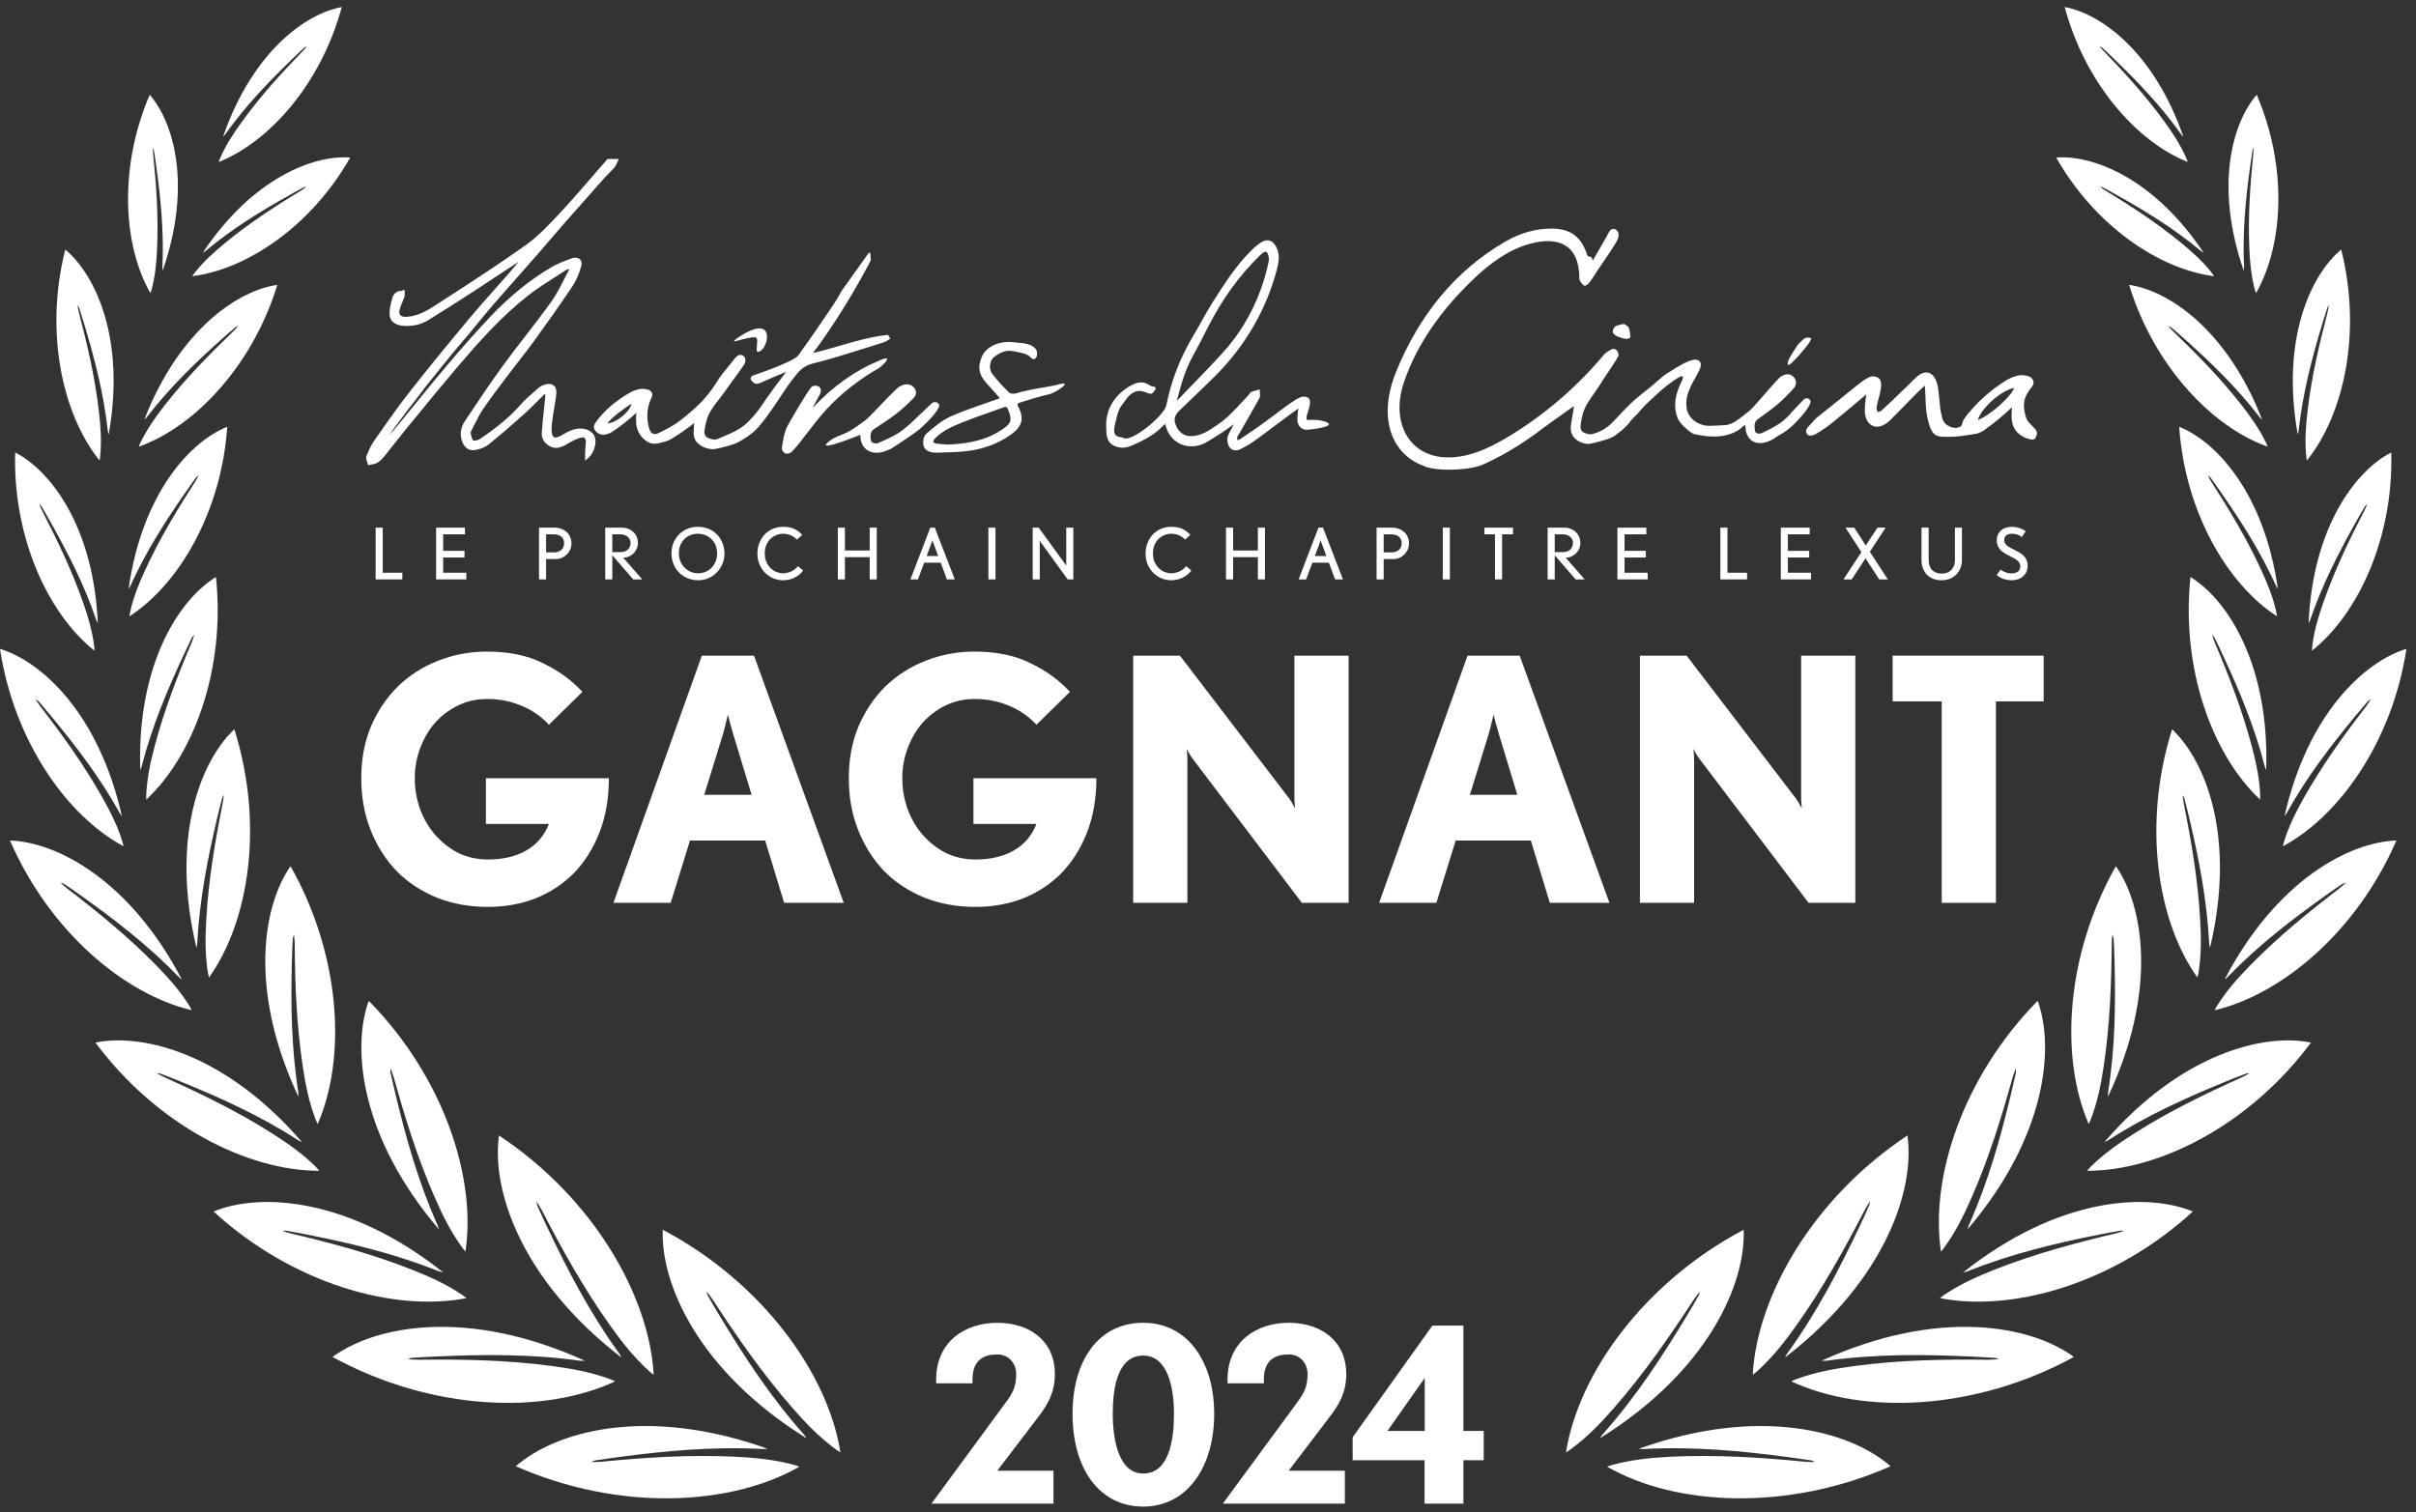 <svg width="214" height="134" viewBox="0 0 214 134" fill="none" xmlns="http://www.w3.org/2000/svg">
<rect x="0" y="0" width="214" height="134" fill="#333333" stroke="none"/>
<path d="M150.59 114.393C150.406 114.641 150.196 114.902 150.024 115.15C147.891 118.415 145.66 121.655 142.937 124.77C141.803 126.074 140.595 127.327 139.128 128.407C139.005 128.507 138.857 128.581 138.709 128.681C139.806 121.729 145.599 113.636 154.448 108.956C154.633 113.698 151.355 121.431 141.704 127.439C141.815 127.29 141.864 127.179 141.951 127.092C144.958 123.703 147.25 120.153 149.42 116.565C149.765 115.982 150.122 115.398 150.443 114.815C150.529 114.678 150.529 114.529 150.566 114.38C150.689 114.194 150.8 114.008 150.923 113.809C150.936 113.785 150.96 113.772 150.973 113.747C150.973 113.747 150.973 113.723 150.973 113.71C150.973 113.747 150.973 113.772 150.96 113.809L150.59 114.38V114.393Z" fill="white"/>
<path d="M160.857 129.537C160.537 129.537 160.216 129.537 159.908 129.512C156.05 129.14 152.131 128.867 148.027 129.065C146.314 129.152 144.576 129.314 142.826 129.785C142.678 129.823 142.53 129.885 142.345 129.947C148.409 133.435 158.318 133.944 167.463 129.91C163.902 126.794 155.866 124.535 145.168 128.358C145.352 128.37 145.463 128.395 145.587 128.383C150.085 128.147 154.288 128.556 158.405 129.103C159.07 129.19 159.748 129.289 160.401 129.388C160.561 129.413 160.685 129.5 160.82 129.562C161.042 129.587 161.264 129.612 161.486 129.636C161.51 129.636 161.535 129.636 161.56 129.636C161.572 129.636 161.584 129.649 161.584 129.661C161.56 129.649 161.523 129.636 161.498 129.612C161.276 129.587 161.054 129.562 160.833 129.55L160.857 129.537Z" fill="white"/>
<path d="M165.664 106.386C165.504 106.659 165.319 106.932 165.171 107.206C163.384 110.669 161.474 114.12 159.07 117.496C158.072 118.899 156.987 120.277 155.644 121.493C155.533 121.605 155.397 121.692 155.249 121.804C155.644 114.778 160.611 106.138 168.955 100.602C169.62 105.306 167.118 113.325 158.109 120.277C158.195 120.115 158.244 120.004 158.318 119.904C160.968 116.23 162.903 112.469 164.703 108.683C164.998 108.062 165.282 107.454 165.553 106.833C165.615 106.684 165.615 106.535 165.639 106.386C165.738 106.188 165.837 105.989 165.935 105.79C165.948 105.766 165.96 105.741 165.972 105.728C165.972 105.728 165.972 105.704 165.972 105.691C165.972 105.728 165.972 105.753 165.972 105.79C165.874 105.989 165.763 106.188 165.664 106.399V106.386Z" fill="white"/>
<path d="M177.065 120.426C176.744 120.438 176.424 120.475 176.116 120.475C172.233 120.426 168.314 120.488 164.234 121.034C162.534 121.257 160.82 121.568 159.12 122.188C158.972 122.238 158.824 122.313 158.664 122.387C164.999 125.354 174.908 125.031 183.696 120.227C179.887 117.422 171.691 115.858 161.35 120.562C161.535 120.562 161.646 120.562 161.769 120.562C166.243 119.942 170.446 120.004 174.6 120.19C175.278 120.227 175.955 120.252 176.621 120.302C176.781 120.302 176.904 120.389 177.052 120.438C177.274 120.438 177.496 120.438 177.718 120.451C177.743 120.451 177.767 120.451 177.792 120.451C177.804 120.451 177.817 120.451 177.817 120.463C177.792 120.451 177.755 120.438 177.73 120.426C177.508 120.426 177.287 120.426 177.052 120.426H177.065Z" fill="white"/>
<path d="M178.556 94.656C178.457 94.941 178.334 95.227 178.26 95.5C177.274 99.037 176.177 102.6 174.612 106.163C173.958 107.652 173.231 109.13 172.221 110.52C172.134 110.644 172.036 110.756 171.925 110.892C170.939 104.338 173.86 95.413 180.491 88.672C182.007 92.88 181.243 100.751 174.279 108.919C174.328 108.745 174.353 108.645 174.402 108.534C176.14 104.624 177.2 100.775 178.124 96.94C178.272 96.319 178.42 95.698 178.556 95.078C178.593 94.929 178.556 94.792 178.556 94.656C178.605 94.457 178.667 94.246 178.716 94.047C178.716 94.022 178.741 93.998 178.741 93.973C178.741 93.973 178.741 93.948 178.741 93.936C178.741 93.96 178.741 93.998 178.741 94.023C178.679 94.234 178.63 94.432 178.568 94.643L178.556 94.656Z" fill="white"/>
<path d="M188.218 109.03C187.935 109.117 187.652 109.229 187.368 109.291C183.806 110.135 180.244 111.078 176.633 112.506C175.129 113.102 173.626 113.772 172.208 114.728C172.085 114.815 171.974 114.914 171.826 115.013C178.285 116.28 187.269 113.723 194.233 107.342C190.129 105.641 182.278 106.076 173.885 112.742C174.057 112.692 174.156 112.68 174.267 112.643C178.211 111.066 182.081 110.147 185.926 109.39C186.555 109.266 187.171 109.142 187.799 109.043C187.947 109.018 188.083 109.055 188.218 109.068C188.428 109.018 188.625 108.981 188.835 108.931C188.859 108.931 188.884 108.919 188.909 108.906C188.909 108.906 188.933 108.906 188.946 108.906C188.921 108.906 188.884 108.906 188.859 108.894C188.65 108.943 188.453 108.993 188.243 109.043L188.218 109.03Z" fill="white"/>
<path d="M187.109 82.789C187.085 83.074 187.048 83.372 187.048 83.645C187.023 87.195 186.887 90.77 186.333 94.507C186.099 96.058 185.791 97.623 185.199 99.174C185.15 99.311 185.076 99.435 185.014 99.596C182.463 93.75 182.931 84.688 187.417 76.743C189.882 80.269 191.14 87.804 186.715 97.176C186.715 97.002 186.715 96.903 186.727 96.791C187.368 92.719 187.393 88.859 187.294 85.06C187.282 84.44 187.257 83.819 187.22 83.211C187.22 83.062 187.146 82.95 187.109 82.814C187.109 82.615 187.109 82.404 187.109 82.205C187.109 82.18 187.109 82.156 187.109 82.131C187.109 82.131 187.109 82.106 187.097 82.106C187.097 82.131 187.122 82.156 187.134 82.193C187.134 82.404 187.134 82.603 187.134 82.814L187.109 82.789Z" fill="white"/>
<path d="M199.311 95.065C199.053 95.202 198.806 95.351 198.547 95.463C195.33 96.915 192.126 98.454 188.958 100.478C187.64 101.322 186.345 102.228 185.175 103.382C185.076 103.482 184.977 103.593 184.866 103.73C191.214 103.755 199.262 99.696 204.697 92.372C200.507 91.515 193.149 93.352 186.395 101.198C186.543 101.123 186.641 101.086 186.74 101.024C190.191 98.802 193.691 97.238 197.191 95.81C197.758 95.574 198.325 95.351 198.905 95.14C199.04 95.09 199.176 95.103 199.311 95.09C199.496 95.016 199.681 94.929 199.866 94.854C199.891 94.854 199.903 94.83 199.928 94.817C199.928 94.817 199.952 94.817 199.965 94.817C199.94 94.817 199.903 94.817 199.878 94.817C199.693 94.904 199.509 94.978 199.324 95.065H199.311Z" fill="white"/>
<path d="M193.321 70.375C193.358 70.648 193.383 70.934 193.432 71.195C194.098 74.546 194.689 77.935 194.886 81.56C194.973 83.074 194.985 84.601 194.738 86.177C194.714 86.314 194.677 86.451 194.64 86.612C191.078 81.622 189.747 73.007 192.397 64.615C195.404 67.446 198.078 74.273 195.749 83.98C195.724 83.819 195.687 83.72 195.687 83.62C195.478 79.66 194.751 76.023 193.913 72.461C193.777 71.877 193.629 71.306 193.481 70.735C193.444 70.599 193.358 70.499 193.296 70.388C193.259 70.201 193.21 70.003 193.173 69.817C193.173 69.792 193.173 69.767 193.173 69.755C193.173 69.755 193.161 69.742 193.148 69.73L193.198 69.804C193.235 70.003 193.272 70.189 193.321 70.388V70.375Z" fill="white"/>
<path d="M207.803 78.196C207.594 78.382 207.397 78.58 207.175 78.742C204.476 80.815 201.813 82.975 199.287 85.557C198.239 86.637 197.216 87.766 196.378 89.119C196.304 89.231 196.242 89.368 196.168 89.504C202.109 88.114 208.765 82.54 212.265 74.472C208.148 74.596 201.665 77.947 197.044 86.786C197.167 86.686 197.253 86.624 197.327 86.55C200.076 83.707 203.009 81.473 205.979 79.35C206.46 79.002 206.941 78.667 207.434 78.345C207.557 78.27 207.68 78.245 207.803 78.208C207.963 78.096 208.111 77.972 208.272 77.861C208.284 77.848 208.309 77.823 208.321 77.811H208.346C208.321 77.811 208.296 77.823 208.259 77.836C208.099 77.96 207.951 78.072 207.791 78.196H207.803Z" fill="white"/>
<path d="M195.934 56.236C196.02 56.485 196.094 56.733 196.193 56.969C197.438 59.911 198.608 62.903 199.471 66.18C199.829 67.545 200.137 68.948 200.198 70.437C200.198 70.561 200.198 70.698 200.198 70.847C196.008 66.949 193.161 59.315 194.023 51.122C197.314 53.146 201.036 58.893 200.728 68.228C200.667 68.091 200.63 68.004 200.605 67.905C199.681 64.318 198.325 61.127 196.883 58.024C196.649 57.515 196.415 57.019 196.168 56.522C196.106 56.398 196.008 56.336 195.934 56.236C195.86 56.075 195.786 55.901 195.712 55.74C195.712 55.715 195.7 55.703 195.687 55.678C195.687 55.678 195.675 55.678 195.663 55.666C195.687 55.678 195.7 55.703 195.724 55.715C195.798 55.889 195.872 56.05 195.946 56.224L195.934 56.236Z" fill="white"/>
<path d="M210.009 61.947C209.861 62.158 209.726 62.394 209.578 62.592C207.631 65.112 205.745 67.719 204.081 70.661C203.391 71.89 202.738 73.168 202.306 74.584C202.269 74.708 202.245 74.832 202.208 74.981C207.249 72.287 211.92 65.621 213.152 57.49C209.467 58.608 204.401 63.213 202.356 72.312C202.442 72.188 202.503 72.113 202.553 72.026C204.352 68.787 206.472 66.056 208.641 63.424C208.999 63.002 209.356 62.568 209.714 62.158C209.8 62.059 209.911 62.009 210.009 61.947C210.12 61.798 210.231 61.661 210.354 61.512C210.354 61.5 210.379 61.475 210.391 61.463C210.391 61.463 210.404 61.463 210.416 61.463C210.391 61.475 210.367 61.487 210.342 61.5C210.231 61.649 210.12 61.785 210.009 61.934V61.947Z" fill="white"/>
<path d="M195.552 42.11C195.663 42.321 195.774 42.532 195.897 42.731C197.474 45.189 199.003 47.696 200.297 50.514C200.839 51.693 201.332 52.897 201.628 54.238C201.653 54.35 201.665 54.474 201.69 54.61C197.29 51.768 193.53 45.325 193.025 37.815C196.304 39.119 200.568 43.712 201.764 52.177C201.69 52.053 201.64 51.991 201.603 51.904C200.198 48.813 198.485 46.157 196.698 43.587C196.402 43.165 196.119 42.756 195.823 42.346C195.749 42.247 195.65 42.197 195.564 42.123C195.478 41.986 195.379 41.85 195.293 41.701C195.293 41.688 195.281 41.663 195.268 41.651C195.268 41.651 195.256 41.651 195.244 41.651C195.268 41.663 195.281 41.676 195.305 41.688C195.392 41.825 195.49 41.974 195.576 42.11H195.552Z" fill="white"/>
<path d="M192.015 28.84C192.175 29.014 192.323 29.2 192.495 29.362C194.591 31.385 196.661 33.471 198.572 35.916C199.36 36.934 200.125 38.001 200.716 39.23C200.765 39.342 200.802 39.454 200.864 39.578C195.934 37.828 190.795 32.44 188.588 25.241C192.076 25.737 197.277 29.213 200.371 37.182C200.272 37.083 200.211 37.033 200.149 36.959C198.079 34.277 195.798 32.093 193.469 30.007C193.087 29.672 192.717 29.337 192.323 29.014C192.224 28.94 192.126 28.915 192.027 28.865C191.904 28.753 191.781 28.642 191.657 28.518C191.645 28.505 191.633 28.493 191.62 28.48C191.62 28.48 191.608 28.48 191.596 28.48C191.62 28.48 191.645 28.493 191.657 28.505C191.781 28.617 191.904 28.741 192.027 28.853L192.015 28.84Z" fill="white"/>
<path d="M206.299 26.991C206.25 27.227 206.225 27.463 206.164 27.686C205.424 30.516 204.746 33.384 204.389 36.475C204.241 37.766 204.142 39.069 204.278 40.422C204.278 40.546 204.315 40.658 204.34 40.794C207.63 36.711 209.22 29.411 207.372 22.112C204.66 24.372 202.022 30.082 203.526 38.498C203.563 38.361 203.588 38.275 203.6 38.188C203.97 34.811 204.783 31.745 205.683 28.741C205.831 28.257 205.979 27.773 206.139 27.289C206.176 27.177 206.262 27.09 206.312 27.003C206.361 26.842 206.398 26.68 206.447 26.519C206.447 26.494 206.447 26.482 206.447 26.457C206.447 26.457 206.447 26.445 206.459 26.432L206.41 26.494C206.361 26.656 206.324 26.817 206.275 26.978L206.299 26.991Z" fill="white"/>
<path d="M209.701 44.618C209.603 44.841 209.516 45.065 209.418 45.263C208.074 47.858 206.793 50.514 205.77 53.444C205.338 54.672 204.968 55.926 204.808 57.279C204.796 57.391 204.796 57.515 204.784 57.652C208.888 54.399 212.018 47.622 211.809 40.087C208.666 41.7 204.858 46.678 204.488 55.219C204.549 55.094 204.599 55.02 204.623 54.933C205.72 51.718 207.187 48.913 208.715 46.182C208.962 45.735 209.221 45.3 209.479 44.866C209.541 44.767 209.64 44.705 209.714 44.63C209.788 44.481 209.874 44.332 209.948 44.183C209.948 44.171 209.96 44.146 209.972 44.133C209.972 44.133 209.985 44.133 209.997 44.121C209.985 44.133 209.96 44.146 209.948 44.171C209.874 44.32 209.788 44.469 209.714 44.618H209.701Z" fill="white"/>
<path d="M185.976 16.526C186.161 16.651 186.333 16.799 186.518 16.899C188.823 18.302 191.115 19.791 193.321 21.616C194.246 22.386 195.145 23.192 195.922 24.185C195.996 24.272 196.045 24.372 196.119 24.471C191.3 23.875 185.569 20.027 182.13 13.957C185.396 13.709 190.807 15.806 195.195 22.398C195.084 22.323 195.01 22.286 194.948 22.236C192.533 20.226 190.031 18.699 187.504 17.284C187.097 17.048 186.678 16.824 186.271 16.613C186.173 16.564 186.074 16.564 185.963 16.539C185.828 16.464 185.692 16.377 185.569 16.303C185.557 16.303 185.544 16.278 185.52 16.278C185.52 16.278 185.507 16.278 185.495 16.278C185.52 16.278 185.544 16.278 185.557 16.278C185.692 16.365 185.828 16.439 185.963 16.526H185.976Z" fill="white"/>
<path d="M199.607 13.026C199.607 13.249 199.607 13.473 199.582 13.684C199.311 16.39 199.114 19.121 199.237 22.001C199.286 23.205 199.397 24.409 199.718 25.638C199.742 25.749 199.792 25.849 199.829 25.973C202.257 21.74 202.651 14.813 199.89 8.396C197.733 10.878 196.143 16.489 198.744 23.987C198.744 23.863 198.769 23.776 198.769 23.689C198.621 20.536 198.916 17.606 199.311 14.726C199.373 14.255 199.446 13.795 199.52 13.324C199.533 13.212 199.594 13.125 199.644 13.038C199.656 12.889 199.681 12.728 199.693 12.579C199.693 12.566 199.693 12.542 199.693 12.529C199.693 12.529 199.693 12.517 199.705 12.504C199.705 12.529 199.681 12.542 199.668 12.566C199.656 12.728 199.631 12.877 199.619 13.038L199.607 13.026Z" fill="white"/>
<path d="M185.951 4.076C186.087 4.25 186.235 4.423 186.383 4.572C188.256 6.521 190.105 8.532 191.781 10.866C192.483 11.834 193.149 12.852 193.654 14.019C193.704 14.118 193.728 14.23 193.778 14.354C189.267 12.554 184.694 7.378 182.882 0.625C186.099 1.208 190.807 4.622 193.395 12.12C193.309 12.02 193.248 11.971 193.198 11.896C191.374 9.339 189.328 7.229 187.245 5.206C186.9 4.883 186.567 4.548 186.222 4.237C186.136 4.163 186.037 4.138 185.951 4.088C185.84 3.977 185.729 3.865 185.618 3.753C185.618 3.741 185.594 3.728 185.581 3.716C185.581 3.716 185.569 3.716 185.557 3.716C185.581 3.716 185.594 3.728 185.618 3.741C185.729 3.852 185.84 3.964 185.951 4.076Z" fill="white"/>
<path d="M62.562 114.393C62.747 114.641 62.956 114.902 63.129 115.15C65.261 118.415 67.492 121.655 70.216 124.77C71.349 126.074 72.557 127.327 74.024 128.407C74.147 128.507 74.295 128.581 74.443 128.681C73.346 121.729 67.553 113.636 58.704 108.956C58.519 113.698 61.798 121.431 71.448 127.439C71.337 127.29 71.288 127.179 71.201 127.092C68.194 123.703 65.902 120.153 63.733 116.565C63.388 115.982 63.03 115.398 62.71 114.815C62.623 114.678 62.623 114.529 62.586 114.38C62.463 114.194 62.352 114.008 62.229 113.809C62.217 113.785 62.192 113.772 62.18 113.747C62.18 113.747 62.18 113.723 62.18 113.71C62.18 113.747 62.18 113.772 62.192 113.809L62.562 114.38V114.393Z" fill="white"/>
<path d="M52.295 129.537C52.615 129.537 52.936 129.537 53.244 129.512C57.102 129.14 61.021 128.867 65.125 129.065C66.838 129.152 68.576 129.314 70.326 129.785C70.474 129.823 70.622 129.885 70.807 129.947C64.743 133.435 54.834 133.944 45.689 129.91C49.251 126.794 57.287 124.535 67.985 128.358C67.8 128.37 67.689 128.395 67.566 128.383C63.067 128.147 58.864 128.556 54.748 129.103C54.082 129.19 53.404 129.289 52.751 129.388C52.591 129.413 52.468 129.5 52.332 129.562C52.11 129.587 51.888 129.612 51.666 129.636C51.642 129.636 51.617 129.636 51.592 129.636C51.58 129.636 51.568 129.649 51.568 129.661C51.592 129.649 51.629 129.636 51.654 129.612C51.876 129.587 52.098 129.562 52.32 129.55L52.295 129.537Z" fill="white"/>
<path d="M47.488 106.386C47.648 106.659 47.833 106.932 47.981 107.206C49.768 110.669 51.679 114.12 54.082 117.496C55.08 118.899 56.165 120.277 57.508 121.493C57.619 121.605 57.755 121.692 57.903 121.804C57.508 114.778 52.541 106.138 44.197 100.602C43.532 105.306 46.034 113.325 55.043 120.277C54.957 120.115 54.908 120.004 54.834 119.904C52.184 116.23 50.249 112.469 48.45 108.683C48.154 108.062 47.87 107.454 47.599 106.833C47.538 106.684 47.538 106.535 47.513 106.386C47.414 106.188 47.316 105.989 47.217 105.79C47.205 105.766 47.192 105.741 47.18 105.728C47.18 105.728 47.18 105.704 47.18 105.691C47.18 105.728 47.18 105.753 47.18 105.79C47.279 105.989 47.39 106.188 47.488 106.399V106.386Z" fill="white"/>
<path d="M36.087 120.426C36.408 120.438 36.728 120.475 37.036 120.475C40.919 120.426 44.838 120.488 48.918 121.034C50.619 121.257 52.332 121.568 54.033 122.188C54.181 122.238 54.328 122.313 54.489 122.387C48.154 125.354 38.244 125.031 29.457 120.227C33.265 117.422 41.461 115.858 51.802 120.562C51.617 120.562 51.506 120.562 51.383 120.562C46.909 119.942 42.706 120.004 38.553 120.19C37.875 120.227 37.197 120.252 36.531 120.302C36.371 120.302 36.248 120.389 36.1 120.438C35.878 120.438 35.656 120.438 35.434 120.451C35.41 120.451 35.385 120.451 35.36 120.451C35.348 120.451 35.336 120.451 35.336 120.463C35.36 120.451 35.397 120.438 35.422 120.426C35.644 120.426 35.866 120.426 36.1 120.426H36.087Z" fill="white"/>
<path d="M34.596 94.656C34.695 94.941 34.818 95.227 34.892 95.5C35.878 99.037 36.975 102.6 38.541 106.163C39.194 107.652 39.921 109.13 40.932 110.52C41.018 110.644 41.116 110.756 41.227 110.892C42.213 104.338 39.292 95.413 32.661 88.672C31.145 92.88 31.91 100.751 38.873 108.919C38.824 108.745 38.799 108.645 38.75 108.534C37.012 104.624 35.952 100.775 35.028 96.94C34.88 96.319 34.732 95.698 34.596 95.078C34.559 94.929 34.596 94.792 34.596 94.656C34.547 94.457 34.486 94.246 34.436 94.047C34.436 94.022 34.412 93.998 34.412 93.973C34.412 93.973 34.412 93.948 34.412 93.936C34.412 93.96 34.412 93.998 34.412 94.023C34.473 94.234 34.523 94.432 34.584 94.643L34.596 94.656Z" fill="white"/>
<path d="M24.934 109.03C25.217 109.117 25.501 109.229 25.784 109.291C29.346 110.135 32.908 111.078 36.519 112.506C38.023 113.102 39.526 113.772 40.944 114.728C41.067 114.815 41.178 114.914 41.326 115.013C34.868 116.28 25.883 113.723 18.919 107.342C23.023 105.641 30.874 106.076 39.268 112.742C39.095 112.692 38.996 112.68 38.886 112.643C34.942 111.066 31.072 110.147 27.226 109.39C26.598 109.266 25.981 109.142 25.353 109.043C25.205 109.018 25.069 109.055 24.934 109.068C24.724 109.018 24.527 108.981 24.317 108.931C24.293 108.931 24.268 108.919 24.244 108.906C24.244 108.906 24.219 108.906 24.206 108.906C24.231 108.906 24.268 108.906 24.293 108.894C24.502 108.943 24.7 108.993 24.909 109.043L24.934 109.03Z" fill="white"/>
<path d="M26.043 82.789C26.067 83.074 26.105 83.372 26.105 83.645C26.129 87.195 26.265 90.77 26.819 94.507C27.053 96.058 27.362 97.623 27.953 99.174C28.003 99.311 28.076 99.435 28.138 99.596C30.689 93.75 30.221 84.688 25.735 76.743C23.27 80.269 22.013 87.804 26.437 97.176C26.437 97.002 26.437 96.903 26.425 96.791C25.784 92.719 25.759 88.859 25.858 85.06C25.87 84.44 25.895 83.819 25.932 83.211C25.932 83.062 26.006 82.95 26.043 82.814C26.043 82.615 26.043 82.404 26.043 82.205C26.043 82.18 26.043 82.156 26.043 82.131C26.043 82.131 26.043 82.106 26.055 82.106C26.055 82.131 26.03 82.156 26.018 82.193C26.018 82.404 26.018 82.603 26.018 82.814L26.043 82.789Z" fill="white"/>
<path d="M13.841 95.065C14.1 95.202 14.346 95.351 14.605 95.463C17.822 96.915 21.026 98.454 24.194 100.478C25.513 101.322 26.807 102.228 27.978 103.382C28.076 103.482 28.175 103.593 28.286 103.73C21.938 103.755 13.89 99.696 8.455 92.372C12.645 91.515 20.003 93.352 26.757 101.198C26.61 101.123 26.511 101.086 26.412 101.024C22.961 98.802 19.461 97.238 15.961 95.81C15.394 95.574 14.827 95.351 14.248 95.14C14.112 95.09 13.976 95.103 13.841 95.09C13.656 95.016 13.471 94.929 13.286 94.854C13.262 94.854 13.249 94.83 13.225 94.817C13.225 94.817 13.2 94.817 13.188 94.817C13.212 94.817 13.249 94.817 13.274 94.817C13.459 94.904 13.644 94.978 13.829 95.065H13.841Z" fill="white"/>
<path d="M19.831 70.375C19.794 70.648 19.77 70.934 19.72 71.195C19.055 74.546 18.463 77.935 18.266 81.56C18.18 83.074 18.167 84.601 18.414 86.177C18.438 86.314 18.475 86.451 18.512 86.612C22.074 81.622 23.405 73.007 20.756 64.615C17.748 67.446 15.074 74.273 17.403 83.98C17.428 83.819 17.465 83.72 17.465 83.62C17.674 79.66 18.401 76.023 19.24 72.461C19.375 71.877 19.523 71.306 19.671 70.735C19.708 70.599 19.794 70.499 19.856 70.388C19.893 70.201 19.942 70.003 19.979 69.817C19.979 69.792 19.979 69.767 19.979 69.755C19.979 69.755 19.991 69.742 20.004 69.73L19.954 69.804C19.917 70.003 19.881 70.189 19.831 70.388V70.375Z" fill="white"/>
<path d="M5.349 78.196C5.558 78.382 5.756 78.58 5.978 78.742C8.677 80.815 11.339 82.975 13.866 85.557C14.913 86.637 15.936 87.766 16.774 89.119C16.848 89.231 16.91 89.368 16.984 89.504C11.043 88.114 4.388 82.54 0.887 74.472C5.004 74.596 11.487 77.947 16.109 86.786C15.985 86.686 15.899 86.624 15.825 86.55C13.077 83.707 10.143 81.473 7.173 79.35C6.692 79.002 6.212 78.667 5.719 78.345C5.595 78.27 5.472 78.245 5.349 78.208C5.189 78.096 5.041 77.972 4.881 77.861C4.868 77.848 4.844 77.823 4.831 77.811H4.807C4.831 77.811 4.856 77.823 4.893 77.836C5.053 77.96 5.201 78.072 5.361 78.196H5.349Z" fill="white"/>
<path d="M17.218 56.236C17.132 56.485 17.058 56.733 16.959 56.969C15.715 59.911 14.544 62.903 13.681 66.18C13.324 67.545 13.015 68.948 12.954 70.437C12.954 70.561 12.954 70.698 12.954 70.847C17.144 66.949 19.991 59.315 19.129 51.122C15.838 53.146 12.116 58.893 12.424 68.228C12.486 68.091 12.523 68.004 12.547 67.905C13.472 64.318 14.827 61.127 16.269 58.024C16.503 57.515 16.738 57.019 16.984 56.522C17.046 56.398 17.144 56.336 17.218 56.236C17.292 56.075 17.366 55.901 17.44 55.74C17.44 55.715 17.453 55.703 17.465 55.678C17.465 55.678 17.477 55.678 17.489 55.666C17.465 55.678 17.453 55.703 17.428 55.715C17.354 55.889 17.28 56.05 17.206 56.224L17.218 56.236Z" fill="white"/>
<path d="M3.143 61.947C3.291 62.158 3.426 62.394 3.574 62.592C5.522 65.112 7.407 67.719 9.071 70.661C9.761 71.89 10.415 73.168 10.846 74.584C10.883 74.708 10.908 74.832 10.945 74.981C5.904 72.287 1.232 65.621 0 57.49C3.685 58.608 8.751 63.213 10.797 72.312C10.71 72.188 10.649 72.113 10.6 72.026C8.8 68.787 6.68 66.056 4.511 63.424C4.154 63.002 3.796 62.568 3.439 62.158C3.352 62.059 3.241 62.009 3.143 61.947C3.032 61.798 2.921 61.661 2.798 61.512C2.798 61.5 2.773 61.475 2.761 61.463C2.761 61.463 2.748 61.463 2.736 61.463C2.761 61.475 2.785 61.487 2.81 61.5C2.921 61.649 3.032 61.785 3.143 61.934V61.947Z" fill="white"/>
<path d="M17.6 42.11C17.489 42.321 17.379 42.532 17.255 42.731C15.678 45.189 14.149 47.696 12.855 50.514C12.313 51.693 11.82 52.897 11.524 54.238C11.5 54.35 11.487 54.474 11.463 54.61C15.863 51.768 19.622 45.325 20.127 37.815C16.849 39.119 12.584 43.712 11.389 52.177C11.463 52.053 11.512 51.991 11.549 51.904C12.954 48.813 14.667 46.157 16.454 43.587C16.75 43.165 17.034 42.756 17.329 42.346C17.403 42.247 17.502 42.197 17.588 42.123C17.674 41.986 17.773 41.85 17.859 41.701C17.859 41.688 17.872 41.663 17.884 41.651C17.884 41.651 17.896 41.651 17.909 41.651C17.884 41.663 17.872 41.676 17.847 41.688C17.761 41.825 17.662 41.974 17.576 42.11H17.6Z" fill="white"/>
<path d="M21.137 28.84C20.977 29.014 20.829 29.2 20.657 29.362C18.562 31.385 16.491 33.471 14.581 35.916C13.792 36.934 13.028 38.001 12.436 39.23C12.387 39.342 12.35 39.454 12.288 39.578C17.218 37.828 22.358 32.44 24.564 25.241C21.076 25.737 15.875 29.213 12.781 37.182C12.88 37.083 12.941 37.033 13.003 36.959C15.074 34.277 17.354 32.093 19.683 30.007C20.065 29.672 20.435 29.337 20.829 29.014C20.928 28.94 21.027 28.915 21.125 28.865C21.248 28.753 21.372 28.642 21.495 28.518C21.507 28.505 21.52 28.493 21.532 28.48C21.532 28.48 21.544 28.48 21.557 28.48C21.532 28.48 21.507 28.493 21.495 28.505C21.372 28.617 21.248 28.741 21.125 28.853L21.137 28.84Z" fill="white"/>
<path d="M6.853 26.991C6.902 27.227 6.927 27.463 6.989 27.686C7.728 30.516 8.406 33.384 8.763 36.475C8.911 37.766 9.01 39.069 8.874 40.422C8.874 40.546 8.837 40.658 8.813 40.794C5.522 36.711 3.932 29.411 5.781 22.112C8.492 24.372 11.13 30.082 9.626 38.498C9.589 38.361 9.564 38.275 9.552 38.188C9.182 34.811 8.369 31.745 7.469 28.741C7.321 28.257 7.173 27.773 7.013 27.289C6.976 27.177 6.89 27.09 6.841 27.003C6.791 26.842 6.754 26.68 6.705 26.519C6.705 26.494 6.705 26.482 6.705 26.457C6.705 26.457 6.705 26.445 6.693 26.432L6.742 26.494C6.791 26.656 6.828 26.817 6.878 26.978L6.853 26.991Z" fill="white"/>
<path d="M3.451 44.618C3.55 44.841 3.636 45.065 3.734 45.263C5.078 47.858 6.36 50.514 7.383 53.444C7.814 54.672 8.184 55.926 8.344 57.279C8.356 57.391 8.356 57.515 8.369 57.652C4.264 54.399 1.134 47.622 1.343 40.087C4.486 41.7 8.295 46.678 8.664 55.219C8.603 55.094 8.553 55.02 8.529 54.933C7.432 51.718 5.965 48.913 4.437 46.182C4.19 45.735 3.932 45.3 3.673 44.866C3.611 44.767 3.513 44.705 3.439 44.63C3.365 44.481 3.278 44.332 3.204 44.183C3.204 44.171 3.192 44.146 3.18 44.133C3.18 44.133 3.167 44.133 3.155 44.121C3.167 44.133 3.192 44.146 3.204 44.171C3.278 44.32 3.365 44.469 3.439 44.618H3.451Z" fill="white"/>
<path d="M27.177 16.526C26.992 16.651 26.819 16.799 26.634 16.899C24.329 18.302 22.037 19.791 19.831 21.616C18.907 22.386 18.007 23.192 17.23 24.185C17.156 24.272 17.107 24.372 17.033 24.471C21.852 23.875 27.583 20.027 31.022 13.957C27.756 13.709 22.345 15.806 17.957 22.398C18.068 22.323 18.142 22.286 18.204 22.236C20.62 20.226 23.122 18.699 25.648 17.284C26.055 17.048 26.474 16.824 26.881 16.613C26.979 16.564 27.078 16.564 27.189 16.539C27.325 16.464 27.46 16.377 27.583 16.303C27.596 16.303 27.608 16.278 27.633 16.278C27.633 16.278 27.645 16.278 27.657 16.278C27.633 16.278 27.608 16.278 27.596 16.278C27.46 16.365 27.325 16.439 27.189 16.526H27.177Z" fill="white"/>
<path d="M13.546 13.026C13.546 13.249 13.546 13.473 13.57 13.684C13.841 16.39 14.039 19.121 13.915 22.001C13.866 23.205 13.755 24.409 13.435 25.638C13.41 25.749 13.361 25.849 13.324 25.973C10.896 21.74 10.501 14.813 13.262 8.396C15.419 10.878 17.009 16.489 14.408 23.987C14.408 23.863 14.384 23.776 14.384 23.689C14.531 20.536 14.236 17.606 13.841 14.726C13.78 14.255 13.706 13.795 13.632 13.324C13.62 13.212 13.558 13.125 13.508 13.038C13.496 12.889 13.472 12.728 13.459 12.579C13.459 12.566 13.459 12.542 13.459 12.529C13.459 12.529 13.459 12.517 13.447 12.504C13.447 12.529 13.472 12.542 13.484 12.566C13.496 12.728 13.521 12.877 13.533 13.038L13.546 13.026Z" fill="white"/>
<path d="M27.201 4.076C27.066 4.25 26.918 4.423 26.77 4.572C24.896 6.521 23.047 8.532 21.371 10.866C20.669 11.834 20.003 12.852 19.498 14.019C19.449 14.118 19.424 14.23 19.375 14.354C23.886 12.554 28.458 7.378 30.27 0.625C27.053 1.208 22.345 4.622 19.757 12.12C19.843 12.02 19.905 11.971 19.954 11.896C21.778 9.339 23.824 7.229 25.907 5.206C26.252 4.883 26.585 4.548 26.93 4.237C27.016 4.163 27.115 4.138 27.201 4.088C27.312 3.977 27.423 3.865 27.534 3.753C27.534 3.741 27.558 3.728 27.571 3.716C27.571 3.716 27.583 3.716 27.595 3.716C27.571 3.716 27.558 3.728 27.534 3.741C27.423 3.852 27.312 3.964 27.201 4.076Z" fill="white"/>
<path d="M91.958 125.553L88.334 130.307H93.314V133.224H82.504L89.086 124.262C89.727 123.393 90.01 122.834 90.01 121.754C90.01 120.798 89.37 120.004 88.334 120.004C87.213 120.004 86.14 120.438 86.14 122.214V122.561H82.924V122.214C82.924 118.825 85.537 117.199 88.334 117.199C91.132 117.199 93.437 118.738 93.437 121.754C93.437 123.38 92.796 124.46 91.958 125.553Z" fill="white"/>
<path d="M101.263 133.485C97.319 133.485 95.002 130.046 95.002 125.28C95.002 120.513 97.319 117.199 101.263 117.199C105.207 117.199 107.549 120.662 107.549 125.28C107.549 129.897 105.207 133.485 101.263 133.485ZM101.263 120.103C98.983 120.103 98.564 122.983 98.564 125.267C98.564 127.551 99.082 130.555 101.263 130.555C103.556 130.555 103.987 127.576 103.987 125.267C103.987 122.958 103.445 120.103 101.263 120.103Z" fill="white"/>
<path d="M117.766 125.553L114.143 130.307H119.122V133.224H108.313L114.895 124.262C115.536 123.393 115.819 122.834 115.819 121.754C115.819 120.798 115.178 120.004 114.143 120.004C113.021 120.004 111.949 120.438 111.949 122.214V122.561H108.732V122.214C108.732 118.825 111.345 117.199 114.143 117.199C116.941 117.199 119.245 118.738 119.245 121.754C119.245 123.38 118.604 124.46 117.766 125.553Z" fill="white"/>
<path d="M129.623 129.376V133.224H126.184V129.376H119.812V127.34L126.875 117.447H129.623V126.782H131.422V129.376H129.623ZM126.197 122.089L122.894 126.782H126.197V122.089Z" fill="white"/>
<path d="M181.021 62.142H176.791V79.992H171.991V62.142H167.641V58.092H181.021V62.142Z" fill="white"/>
<path d="M164.337 79.992H160.197L150.537 67.242C150.377 67.022 150.247 66.822 150.147 66.641C150.047 66.442 149.997 66.341 149.997 66.341C149.997 66.341 150.007 66.462 150.027 66.701C150.047 66.921 150.057 67.171 150.057 67.451V79.992H145.257V58.092H149.397L159.057 70.722C159.217 70.942 159.347 71.151 159.447 71.352C159.547 71.531 159.597 71.621 159.597 71.621C159.597 71.621 159.587 71.511 159.567 71.291C159.547 71.052 159.537 70.791 159.537 70.511V58.092H164.337V79.992Z" fill="white"/>
<path d="M142.558 79.992H137.278L135.598 74.472H128.938L127.228 79.992H122.158L129.988 58.092H134.608L142.558 79.992ZM134.398 70.421L132.778 65.082C132.658 64.681 132.548 64.291 132.448 63.911C132.348 63.511 132.298 63.312 132.298 63.312C132.298 63.312 132.248 63.511 132.148 63.911C132.068 64.291 131.968 64.681 131.848 65.082L130.198 70.421H134.398Z" fill="white"/>
<path d="M119.454 79.992H115.314L105.654 67.242C105.494 67.022 105.364 66.822 105.264 66.641C105.164 66.442 105.114 66.341 105.114 66.341C105.114 66.341 105.124 66.462 105.144 66.701C105.164 66.921 105.174 67.171 105.174 67.451V79.992H100.374V58.092H104.514L114.174 70.722C114.334 70.942 114.464 71.151 114.564 71.352C114.664 71.531 114.714 71.621 114.714 71.621C114.714 71.621 114.704 71.511 114.684 71.291C114.664 71.052 114.654 70.791 114.654 70.511V58.092H119.454V79.992Z" fill="white"/>
<path d="M97.114 68.951C97.114 70.751 96.834 72.362 96.274 73.781C95.714 75.201 94.954 76.401 93.994 77.382C93.034 78.341 91.904 79.082 90.604 79.602C89.304 80.102 87.904 80.352 86.404 80.352C84.784 80.352 83.284 80.082 81.904 79.541C80.524 78.981 79.334 78.201 78.334 77.201C77.354 76.181 76.584 74.972 76.024 73.572C75.464 72.171 75.184 70.632 75.184 68.951C75.184 67.251 75.474 65.712 76.054 64.332C76.654 62.952 77.454 61.772 78.454 60.791C79.474 59.812 80.654 59.062 81.994 58.541C83.354 58.002 84.794 57.731 86.314 57.731C88.254 57.731 89.904 58.072 91.264 58.752C92.644 59.411 93.814 60.261 94.774 61.301L91.804 64.212C91.124 63.471 90.314 62.911 89.374 62.532C88.454 62.132 87.434 61.931 86.314 61.931C85.394 61.931 84.544 62.121 83.764 62.502C82.984 62.882 82.304 63.392 81.724 64.031C81.164 64.671 80.724 65.421 80.404 66.281C80.084 67.121 79.924 68.011 79.924 68.951C79.924 69.912 80.084 70.832 80.404 71.712C80.724 72.572 81.174 73.332 81.754 73.992C82.334 74.651 83.014 75.181 83.794 75.582C84.594 75.962 85.464 76.151 86.404 76.151C87.724 76.151 88.844 75.891 89.764 75.371C90.704 74.852 91.384 74.061 91.804 73.001H86.224V68.951H97.114Z" fill="white"/>
<path d="M74.736 79.992H69.456L67.776 74.472H61.116L59.406 79.992H54.336L62.166 58.092H66.786L74.736 79.992ZM66.576 70.421L64.956 65.082C64.836 64.681 64.726 64.291 64.626 63.911C64.526 63.511 64.476 63.312 64.476 63.312C64.476 63.312 64.426 63.511 64.326 63.911C64.246 64.291 64.146 64.681 64.026 65.082L62.376 70.421H66.576Z" fill="white"/>
<path d="M53.93 68.951C53.93 70.751 53.65 72.362 53.09 73.781C52.53 75.201 51.77 76.401 50.81 77.382C49.85 78.341 48.72 79.082 47.42 79.602C46.12 80.102 44.72 80.352 43.22 80.352C41.6 80.352 40.1 80.082 38.72 79.541C37.34 78.981 36.15 78.201 35.15 77.201C34.17 76.181 33.4 74.972 32.84 73.572C32.28 72.171 32 70.632 32 68.951C32 67.251 32.29 65.712 32.87 64.332C33.47 62.952 34.27 61.772 35.27 60.791C36.29 59.812 37.47 59.062 38.81 58.541C40.17 58.002 41.61 57.731 43.13 57.731C45.07 57.731 46.72 58.072 48.08 58.752C49.46 59.411 50.63 60.261 51.59 61.301L48.62 64.212C47.94 63.471 47.13 62.911 46.19 62.532C45.27 62.132 44.25 61.931 43.13 61.931C42.21 61.931 41.36 62.121 40.58 62.502C39.8 62.882 39.12 63.392 38.54 64.031C37.98 64.671 37.54 65.421 37.22 66.281C36.9 67.121 36.74 68.011 36.74 68.951C36.74 69.912 36.9 70.832 37.22 71.712C37.54 72.572 37.99 73.332 38.57 73.992C39.15 74.651 39.83 75.181 40.61 75.582C41.41 75.962 42.28 76.151 43.22 76.151C44.54 76.151 45.66 75.891 46.58 75.371C47.52 74.852 48.2 74.061 48.62 73.001H43.04V68.951H53.93Z" fill="white"/>
<path d="M179.603 50.123C179.603 50.328 179.565 50.51 179.49 50.669C179.414 50.828 179.312 50.965 179.182 51.078C179.057 51.186 178.908 51.27 178.737 51.329C178.569 51.383 178.39 51.41 178.197 51.41C177.963 51.41 177.733 51.377 177.507 51.31C177.285 51.243 177.068 51.121 176.855 50.946L177.212 50.462C177.275 50.517 177.344 50.565 177.419 50.607C177.499 50.648 177.58 50.684 177.664 50.713C177.748 50.743 177.831 50.766 177.915 50.782C178.003 50.795 178.086 50.801 178.166 50.801C178.4 50.801 178.588 50.749 178.73 50.644C178.877 50.54 178.95 50.379 178.95 50.161C178.95 50.065 178.929 49.979 178.887 49.903C178.846 49.824 178.789 49.753 178.718 49.69C178.651 49.623 178.569 49.562 178.473 49.508C178.381 49.453 178.285 49.401 178.185 49.351C178.022 49.267 177.861 49.183 177.702 49.1C177.547 49.016 177.407 48.92 177.281 48.811C177.156 48.698 177.055 48.566 176.98 48.415C176.905 48.26 176.867 48.074 176.867 47.856C176.867 47.689 176.896 47.534 176.955 47.392C177.018 47.245 177.106 47.12 177.219 47.015C177.336 46.906 177.476 46.822 177.639 46.764C177.802 46.705 177.986 46.676 178.191 46.676C178.421 46.676 178.638 46.709 178.843 46.776C179.053 46.843 179.247 46.94 179.427 47.065L179.088 47.58C178.946 47.475 178.808 47.402 178.674 47.36C178.54 47.314 178.377 47.291 178.185 47.291C178.005 47.291 177.85 47.335 177.72 47.423C177.591 47.511 177.526 47.643 177.526 47.819C177.526 47.944 177.551 48.051 177.601 48.139C177.656 48.227 177.727 48.306 177.815 48.377C177.907 48.444 178.013 48.509 178.135 48.572C178.256 48.631 178.388 48.696 178.53 48.767C178.659 48.83 178.787 48.901 178.912 48.98C179.042 49.056 179.157 49.148 179.257 49.257C179.362 49.361 179.446 49.485 179.508 49.627C179.571 49.765 179.603 49.931 179.603 50.123Z" fill="white"/>
<path d="M173.781 49.602C173.781 49.874 173.735 50.123 173.643 50.349C173.551 50.571 173.425 50.761 173.266 50.92C173.108 51.075 172.917 51.197 172.696 51.285C172.478 51.368 172.242 51.41 171.987 51.41C171.723 51.41 171.481 51.37 171.259 51.291C171.041 51.207 170.853 51.088 170.694 50.933C170.539 50.774 170.418 50.583 170.33 50.362C170.243 50.14 170.199 49.886 170.199 49.602V46.751H170.832V49.602C170.832 49.824 170.864 50.012 170.926 50.167C170.989 50.322 171.073 50.447 171.177 50.544C171.286 50.64 171.409 50.711 171.547 50.757C171.69 50.799 171.836 50.82 171.987 50.82C172.137 50.82 172.281 50.799 172.42 50.757C172.562 50.711 172.687 50.64 172.796 50.544C172.905 50.443 172.993 50.318 173.059 50.167C173.126 50.012 173.16 49.824 173.16 49.602V46.751H173.781V49.602Z" fill="white"/>
<path d="M167.216 51.335H166.456L165.434 49.771C165.409 49.734 165.379 49.69 165.346 49.639C165.317 49.585 165.292 49.541 165.271 49.508C165.254 49.474 165.243 49.455 165.239 49.451C165.235 49.455 165.223 49.474 165.202 49.508C165.185 49.541 165.16 49.585 165.126 49.639C165.093 49.694 165.062 49.742 165.032 49.784L164.016 51.335H163.288L164.875 48.917L163.47 46.751H164.242L165.12 48.107C165.154 48.162 165.185 48.216 165.214 48.271C165.248 48.321 165.264 48.346 165.264 48.346C165.264 48.346 165.279 48.319 165.308 48.264C165.338 48.21 165.373 48.153 165.415 48.095L166.3 46.751H167.021L165.622 48.886L167.216 51.335Z" fill="white"/>
<path d="M160.417 51.335H157.738V46.751H160.297V47.341H158.365V48.804H160.253V49.395H158.365V50.745H160.417V51.335Z" fill="white"/>
<path d="M154.748 51.335H152.383V46.751H153.01V50.745H154.748V51.335Z" fill="white"/>
<path d="M145.945 51.335H143.266V46.751H145.826V47.341H143.894V48.804H145.782V49.395H143.894V50.745H145.945V51.335Z" fill="white"/>
<path d="M140.366 51.335H139.563L137.712 49.194V51.335H137.084V46.751H138.565C138.778 46.751 138.971 46.787 139.142 46.858C139.318 46.929 139.468 47.027 139.594 47.153C139.719 47.274 139.816 47.417 139.883 47.58C139.949 47.743 139.983 47.917 139.983 48.101C139.983 48.285 139.947 48.457 139.876 48.616C139.805 48.775 139.709 48.915 139.588 49.037C139.466 49.154 139.326 49.246 139.167 49.313C139.013 49.38 138.849 49.413 138.678 49.413L140.366 51.335ZM139.33 48.076C139.33 47.996 139.312 47.915 139.274 47.831C139.24 47.743 139.186 47.664 139.111 47.593C139.04 47.521 138.95 47.463 138.841 47.417C138.732 47.366 138.603 47.341 138.452 47.341H137.712V48.917H138.44C138.724 48.917 138.944 48.84 139.098 48.685C139.253 48.526 139.33 48.323 139.33 48.076Z" fill="white"/>
<path d="M134.02 47.341H133.048V51.335H132.42V47.341H131.486V46.751H134.02V47.341Z" fill="white"/>
<path d="M128.424 51.335H127.796V46.751H128.424V51.335Z" fill="white"/>
<path d="M124.807 48.164C124.807 48.348 124.769 48.524 124.694 48.691C124.618 48.855 124.518 48.999 124.392 49.125C124.267 49.25 124.121 49.351 123.953 49.426C123.786 49.497 123.61 49.533 123.426 49.533H122.561V51.335H121.933V46.751H123.307C123.537 46.751 123.744 46.789 123.928 46.864C124.116 46.935 124.275 47.034 124.405 47.159C124.535 47.285 124.633 47.433 124.7 47.605C124.771 47.777 124.807 47.963 124.807 48.164ZM124.154 48.126C124.154 47.875 124.07 47.682 123.903 47.548C123.736 47.41 123.506 47.341 123.213 47.341H122.561V48.943H123.251C123.514 48.943 123.73 48.873 123.897 48.735C124.068 48.593 124.154 48.39 124.154 48.126Z" fill="white"/>
<path d="M118.955 51.335H118.258L117.706 49.853H116.244L115.692 51.335H115.027L116.784 46.751H117.185L118.955 51.335ZM117.486 49.263L117.01 47.982C117.001 47.957 116.993 47.929 116.985 47.9C116.976 47.871 116.972 47.856 116.972 47.856C116.972 47.856 116.968 47.871 116.959 47.9C116.955 47.929 116.949 47.955 116.941 47.975L116.464 49.263H117.486Z" fill="white"/>
<path d="M112.046 51.335H111.418V49.363H109.223V51.335H108.595V46.751H109.223V48.773H111.418V46.751H112.046V51.335Z" fill="white"/>
<path d="M105.524 50.55C105.348 50.797 105.104 51.002 104.79 51.165C104.481 51.329 104.123 51.41 103.717 51.41C103.437 51.41 103.163 51.356 102.895 51.247C102.628 51.134 102.387 50.977 102.174 50.776C101.965 50.571 101.795 50.322 101.666 50.029C101.536 49.736 101.471 49.407 101.471 49.043C101.471 48.712 101.528 48.403 101.641 48.114C101.754 47.825 101.91 47.574 102.111 47.36C102.312 47.147 102.55 46.979 102.826 46.858C103.107 46.737 103.412 46.676 103.742 46.676C104.156 46.676 104.495 46.741 104.759 46.87C105.026 47 105.252 47.174 105.436 47.392L104.972 47.806C104.813 47.643 104.633 47.517 104.433 47.429C104.232 47.337 104.006 47.291 103.755 47.291C103.533 47.291 103.322 47.333 103.121 47.417C102.925 47.501 102.751 47.618 102.601 47.769C102.454 47.919 102.337 48.101 102.249 48.315C102.166 48.528 102.124 48.767 102.124 49.031C102.124 49.328 102.174 49.587 102.274 49.809C102.375 50.027 102.502 50.209 102.657 50.355C102.816 50.502 102.99 50.613 103.178 50.688C103.37 50.759 103.554 50.795 103.73 50.795C103.952 50.795 104.182 50.747 104.42 50.651C104.658 50.554 104.876 50.391 105.072 50.161L105.524 50.55Z" fill="white"/>
<path d="M95.072 51.335H94.57L92.167 48.013C92.155 47.992 92.138 47.967 92.117 47.938C92.096 47.904 92.086 47.888 92.086 47.888C92.086 47.888 92.088 47.906 92.092 47.944C92.096 47.982 92.098 48.013 92.098 48.038V51.335H91.471V46.751H92.004L94.376 50.01C94.397 50.035 94.415 50.064 94.432 50.098C94.449 50.127 94.457 50.142 94.457 50.142C94.457 50.142 94.455 50.125 94.451 50.092C94.447 50.054 94.445 50.02 94.445 49.991V46.751H95.072V51.335Z" fill="white"/>
<path d="M88.177 51.335H87.55V46.751H88.177V51.335Z" fill="white"/>
<path d="M84.571 51.335H83.875L83.323 49.853H81.861L81.309 51.335H80.644L82.401 46.751H82.802L84.571 51.335ZM83.103 49.263L82.626 47.982C82.618 47.957 82.61 47.929 82.601 47.9C82.593 47.871 82.589 47.856 82.589 47.856C82.589 47.856 82.585 47.871 82.576 47.9C82.572 47.929 82.566 47.955 82.557 47.975L82.081 49.263H83.103Z" fill="white"/>
<path d="M77.662 51.335H77.035V49.363H74.839V51.335H74.212V46.751H74.839V48.773H77.035V46.751H77.662V51.335Z" fill="white"/>
<path d="M71.141 50.55C70.965 50.797 70.721 51.002 70.407 51.165C70.097 51.329 69.74 51.41 69.334 51.41C69.054 51.41 68.78 51.356 68.512 51.247C68.245 51.134 68.004 50.977 67.791 50.776C67.582 50.571 67.412 50.322 67.283 50.029C67.153 49.736 67.088 49.407 67.088 49.043C67.088 48.712 67.145 48.403 67.258 48.114C67.371 47.825 67.527 47.574 67.728 47.36C67.929 47.147 68.167 46.979 68.443 46.858C68.724 46.737 69.029 46.676 69.359 46.676C69.773 46.676 70.112 46.741 70.376 46.87C70.643 47 70.869 47.174 71.053 47.392L70.589 47.806C70.43 47.643 70.25 47.517 70.049 47.429C69.849 47.337 69.623 47.291 69.372 47.291C69.15 47.291 68.939 47.333 68.738 47.417C68.542 47.501 68.368 47.618 68.218 47.769C68.071 47.919 67.954 48.101 67.866 48.315C67.782 48.528 67.741 48.767 67.741 49.031C67.741 49.328 67.791 49.587 67.891 49.809C67.992 50.027 68.119 50.209 68.274 50.355C68.433 50.502 68.606 50.613 68.795 50.688C68.987 50.759 69.171 50.795 69.347 50.795C69.568 50.795 69.799 50.747 70.037 50.651C70.275 50.554 70.493 50.391 70.689 50.161L71.141 50.55Z" fill="white"/>
<path d="M64.171 49.043C64.171 49.378 64.109 49.69 63.983 49.979C63.862 50.263 63.695 50.512 63.481 50.726C63.272 50.939 63.026 51.107 62.741 51.228C62.457 51.35 62.154 51.41 61.831 51.41C61.505 51.41 61.198 51.352 60.909 51.234C60.625 51.113 60.376 50.948 60.163 50.739C59.949 50.529 59.782 50.28 59.661 49.991C59.539 49.698 59.479 49.378 59.479 49.031C59.479 48.696 59.537 48.386 59.654 48.101C59.772 47.812 59.933 47.563 60.138 47.354C60.347 47.141 60.593 46.975 60.878 46.858C61.162 46.737 61.47 46.676 61.8 46.676C62.156 46.676 62.478 46.737 62.766 46.858C63.059 46.979 63.308 47.147 63.513 47.36C63.722 47.574 63.883 47.825 63.996 48.114C64.113 48.403 64.171 48.712 64.171 49.043ZM63.519 49.018C63.519 48.771 63.477 48.543 63.394 48.334C63.31 48.12 63.193 47.938 63.042 47.787C62.892 47.632 62.71 47.511 62.496 47.423C62.287 47.335 62.057 47.291 61.806 47.291C61.559 47.291 61.332 47.335 61.123 47.423C60.917 47.511 60.742 47.632 60.596 47.787C60.449 47.938 60.334 48.12 60.25 48.334C60.171 48.547 60.131 48.779 60.131 49.031C60.131 49.286 60.177 49.522 60.269 49.74C60.361 49.954 60.485 50.14 60.639 50.299C60.798 50.454 60.98 50.575 61.185 50.663C61.39 50.751 61.606 50.795 61.831 50.795C62.057 50.795 62.271 50.755 62.471 50.676C62.676 50.592 62.856 50.473 63.011 50.318C63.166 50.163 63.289 49.977 63.381 49.759C63.473 49.541 63.519 49.294 63.519 49.018Z" fill="white"/>
<path d="M56.889 51.335H56.086L54.235 49.194V51.335H53.608V46.751H55.088C55.302 46.751 55.494 46.787 55.666 46.858C55.841 46.929 55.992 47.027 56.117 47.153C56.243 47.274 56.339 47.417 56.406 47.58C56.473 47.743 56.506 47.917 56.506 48.101C56.506 48.285 56.471 48.457 56.4 48.616C56.328 48.775 56.232 48.915 56.111 49.037C55.99 49.154 55.85 49.246 55.691 49.313C55.536 49.38 55.373 49.413 55.201 49.413L56.889 51.335ZM55.854 48.076C55.854 47.996 55.835 47.915 55.797 47.831C55.764 47.743 55.709 47.664 55.634 47.593C55.563 47.521 55.473 47.463 55.364 47.417C55.256 47.366 55.126 47.341 54.975 47.341H54.235V48.917H54.963C55.247 48.917 55.467 48.84 55.622 48.685C55.776 48.526 55.854 48.323 55.854 48.076Z" fill="white"/>
<path d="M50.618 48.164C50.618 48.348 50.58 48.524 50.505 48.691C50.43 48.855 50.329 48.999 50.204 49.125C50.078 49.25 49.932 49.351 49.765 49.426C49.597 49.497 49.422 49.533 49.238 49.533H48.372V51.335H47.745V46.751H49.118C49.349 46.751 49.556 46.789 49.739 46.864C49.928 46.935 50.087 47.034 50.216 47.159C50.346 47.285 50.444 47.433 50.511 47.605C50.582 47.777 50.618 47.963 50.618 48.164ZM49.965 48.126C49.965 47.875 49.882 47.682 49.715 47.548C49.547 47.41 49.317 47.341 49.024 47.341H48.372V48.943H49.062C49.325 48.943 49.541 48.873 49.708 48.735C49.88 48.593 49.965 48.39 49.965 48.126Z" fill="white"/>
<path d="M41.307 51.335H38.628V46.751H41.188V47.341H39.255V48.804H41.144V49.395H39.255V50.745H41.307V51.335Z" fill="white"/>
<path d="M35.638 51.335H33.273V46.751H33.901V50.745H35.638V51.335Z" fill="white"/>
<path d="M58.937 38.115C58.827 38.155 58.744 38.189 58.661 38.236C58.402 38.385 58.186 38.461 58.012 38.461C57.91 38.461 57.601 38.461 57.451 37.785C57.244 36.851 57.328 36.024 57.703 35.253C57.815 35.023 57.779 34.862 57.729 34.769C57.682 34.682 57.577 34.563 57.339 34.506C57.187 34.471 57.033 34.449 56.892 34.449C56.79 34.449 56.695 34.459 56.607 34.48C56.286 34.554 55.982 34.672 55.73 34.822C54.47 35.564 53.515 36.396 52.809 37.361C52.673 37.548 52.445 37.859 52.769 38.212C52.956 38.416 53.18 38.518 53.432 38.518C53.534 38.518 53.643 38.502 53.757 38.466C53.9 38.423 54.062 38.376 54.195 38.283C54.601 38.004 54.967 37.75 55.321 37.468C55.654 37.2 55.977 36.92 56.289 36.65C56.315 36.626 56.341 36.605 56.367 36.581C56.343 36.849 56.324 37.124 56.341 37.404C56.386 38.151 56.714 38.727 57.313 39.118C57.511 39.246 57.724 39.312 57.948 39.312C58.155 39.312 58.366 39.258 58.573 39.149C58.875 38.99 59.291 38.774 59.357 38.191L59.388 37.925L59.122 38.037C59.051 38.065 58.989 38.089 58.937 38.11V38.115ZM55.932 35.77C55.818 36.493 54.532 37.484 53.817 37.511C54.059 37.077 55.359 36.126 55.932 35.77Z" fill="white"/>
<path d="M37.454 34.577C38.317 33.477 39.201 32.389 40.033 31.367C40.304 31.032 40.592 30.701 40.867 30.376C41.084 30.124 41.298 29.873 41.511 29.619C41.785 29.292 42.053 28.962 42.322 28.633C42.774 28.081 43.24 27.509 43.715 26.961C44.461 26.101 45.231 25.23 45.975 24.391C46.513 23.784 47.05 23.179 47.582 22.57C47.939 22.162 48.291 21.75 48.642 21.337C48.999 20.917 49.358 20.498 49.721 20.083C50.834 18.814 52.022 17.472 53.567 15.732C53.691 15.594 53.824 15.459 53.955 15.329C54.109 15.175 54.266 15.018 54.411 14.85C54.513 14.731 54.575 14.594 54.637 14.461C54.661 14.406 54.687 14.352 54.713 14.3L54.827 14.084H53.812L53.762 14.141C53.356 14.605 52.954 15.072 52.55 15.54C51.625 16.611 50.67 17.719 49.688 18.771L49.581 18.888C48.657 19.881 47.699 20.908 46.584 21.704C44.257 23.364 41.804 24.953 39.429 26.489L38.555 27.056C37.837 27.523 37.055 27.983 36.097 28.066C36.045 28.071 35.995 28.073 35.947 28.073C35.788 28.073 35.574 28.047 35.46 27.919C35.341 27.784 35.362 27.573 35.401 27.419C35.453 27.206 35.541 26.999 35.633 26.781C35.695 26.637 35.757 26.487 35.812 26.335C35.85 26.226 35.847 26.115 35.845 26.015C35.845 25.975 35.845 25.937 35.845 25.897L35.855 25.693L35.636 25.743C35.593 25.752 35.548 25.759 35.503 25.766C35.379 25.785 35.239 25.807 35.125 25.883C34.951 25.999 34.811 26.179 34.766 26.345L34.752 26.397C34.642 26.8 34.528 27.217 34.504 27.642C34.462 28.382 34.887 28.806 35.733 28.87C35.838 28.877 35.942 28.882 36.045 28.882C36.736 28.882 37.371 28.709 37.932 28.365C39.289 27.533 40.646 26.658 41.844 25.885C42.493 25.468 43.137 25.041 43.779 24.614C44.15 24.367 44.523 24.121 44.896 23.877C45.231 23.656 45.569 23.438 45.925 23.206C45.662 23.528 45.407 23.836 45.146 24.135C44.716 24.628 44.281 25.117 43.846 25.605C43.102 26.44 42.334 27.3 41.609 28.171C39.493 30.705 37.811 32.775 36.311 34.682C35.291 35.979 34.336 37.344 33.411 38.665L33.161 39.021C32.843 39.474 32.631 39.983 32.456 40.427C32.394 40.581 32.456 40.749 32.51 40.899C32.529 40.956 32.551 41.01 32.565 41.065L32.6 41.219L32.769 41.179C32.826 41.164 32.888 41.155 32.95 41.145C33.112 41.119 33.28 41.093 33.42 41.003C33.639 40.863 33.848 40.671 34.055 40.415C34.345 40.057 34.63 39.694 34.913 39.334C35.222 38.94 35.543 38.53 35.866 38.136L36.675 37.15C37.901 35.651 39.168 34.103 40.447 32.6C42.313 30.404 44.338 28.102 46.743 26.21C47.52 25.598 48.383 25.048 49.22 24.517C49.526 24.322 49.831 24.128 50.133 23.929C50.204 23.881 50.313 23.858 50.442 23.831C50.282 24.123 50.133 24.422 49.98 24.721C49.636 25.399 49.282 26.101 48.835 26.727C48.103 27.751 47.314 28.77 46.551 29.757C45.895 30.606 45.215 31.483 44.573 32.363C43.456 33.895 42.389 35.49 41.359 37.036L41.191 37.29C40.775 37.913 40.699 38.58 40.972 39.213C41.212 39.773 41.611 39.889 41.906 39.889C41.987 39.889 42.072 39.879 42.158 39.863C42.602 39.773 43.016 39.595 43.289 39.374C44.257 38.592 45.267 37.726 46.384 36.726C46.767 36.382 47.133 36.017 47.489 35.661C47.727 35.424 47.965 35.187 48.207 34.954C48.224 34.938 48.26 34.924 48.302 34.912C48.307 34.959 48.307 35.004 48.302 35.047C48.267 35.417 48.229 35.784 48.191 36.154C48.117 36.875 48.041 37.622 47.986 38.357C47.948 38.876 48.267 39.348 48.813 39.59C48.951 39.652 49.099 39.682 49.251 39.682C49.617 39.682 49.964 39.502 50.225 39.343C50.634 39.097 51.007 38.919 51.364 38.8C51.459 38.77 51.542 38.753 51.613 38.753C51.685 38.753 51.882 38.753 51.892 39.142C51.896 39.305 51.88 39.471 51.861 39.645C51.851 39.746 51.842 39.848 51.834 39.95C51.83 40.045 51.83 40.14 51.832 40.259C51.832 40.318 51.832 40.384 51.832 40.46V40.821L52.115 40.569C52.723 40.031 52.942 38.943 52.543 38.449C52.355 38.217 52.01 38.027 51.706 37.987C51.616 37.975 51.523 37.968 51.433 37.968C50.789 37.968 50.237 38.269 49.774 38.551C49.484 38.727 49.303 38.765 49.206 38.765C48.987 38.765 48.873 38.554 48.859 38.136C48.847 37.752 48.904 37.356 48.961 36.972C48.973 36.882 48.987 36.79 48.999 36.7C49.03 36.469 49.07 36.239 49.113 36.01C49.187 35.602 49.26 35.182 49.279 34.762C49.289 34.516 49.222 34.316 49.082 34.186C48.963 34.075 48.801 34.015 48.609 34.015C48.466 34.015 48.312 34.046 48.145 34.11C48.02 34.158 47.837 34.243 47.694 34.373C47.556 34.497 47.418 34.618 47.278 34.741C46.881 35.087 46.467 35.445 46.12 35.846C45.231 36.865 44.093 37.831 42.538 38.876C42.405 38.966 42.17 39.038 42.015 39.038C41.965 39.038 41.937 39.03 41.923 39.023C41.828 38.971 41.768 38.717 41.73 38.551C41.718 38.502 41.706 38.452 41.695 38.407C41.68 38.347 41.706 38.238 41.761 38.132C41.851 37.961 41.937 37.79 42.023 37.62C42.26 37.148 42.508 36.662 42.807 36.221C43.392 35.36 44.036 34.511 44.656 33.688L45.048 33.169C45.355 32.764 45.666 32.36 45.98 31.957C46.446 31.357 46.926 30.738 47.378 30.113C48.312 28.82 49.536 27.113 50.701 25.37C51.014 24.901 51.266 24.329 51.475 23.625C51.571 23.3 51.49 23.111 51.402 23.009C51.304 22.892 51.15 22.831 50.967 22.831C50.841 22.831 50.703 22.859 50.556 22.916L50.518 22.93C49.928 23.156 49.32 23.386 48.78 23.708C46.883 24.839 45.134 26.262 43.432 28.059C42.282 29.273 41.062 30.644 39.593 32.375C38.709 33.416 37.837 34.49 36.993 35.531C36.475 36.171 35.954 36.809 35.431 37.444C35.125 37.814 34.809 38.186 34.495 38.551C34.63 38.331 34.773 38.122 34.92 37.921C35.795 36.726 36.698 35.561 37.466 34.582L37.454 34.577Z" fill="white"/>
<path d="M93.827 34.046C92.534 34.378 91.755 34.35 89.955 34.859C89.905 34.874 89.836 34.881 89.765 34.881C89.585 34.881 89.439 34.836 89.394 34.791C88.81 34.226 88.32 33.686 87.902 33.138C87.538 32.664 87.676 31.938 88.03 31.654C88.515 31.262 88.957 31.082 89.418 31.082C89.542 31.082 89.668 31.094 89.794 31.12C90.015 31.165 90.195 31.201 90.457 31.258C91.334 31.455 91.244 31.765 91.531 31.822C91.574 31.832 91.9 31.794 91.859 31.239C91.816 30.684 91.089 30.482 90.728 30.428C90.473 30.39 90.214 30.366 89.962 30.343C89.867 30.333 89.772 30.324 89.677 30.314C89.568 30.302 89.454 30.297 89.342 30.297C88.294 30.297 87.357 30.784 87.015 31.509C86.556 32.481 86.68 33.209 87.448 34.025C87.733 34.331 88.004 34.639 88.289 34.969C88.377 35.071 88.467 35.172 88.558 35.275C88.515 35.296 88.477 35.312 88.434 35.329C88.011 35.483 87.583 35.633 87.155 35.779C86.171 36.121 85.154 36.472 84.196 36.903C83.359 37.281 82.63 37.923 82.045 38.438C81.784 38.668 81.712 39.208 81.819 39.535C81.938 39.896 82.34 40.109 82.894 40.109C82.922 40.109 82.951 40.109 82.979 40.109C83.212 40.1 83.447 40.093 83.68 40.086C84.343 40.066 85.028 40.048 85.698 39.962C87.162 39.775 88.463 39.282 89.556 38.495C90.535 37.79 90.723 37.114 90.226 36.078C90.21 36.043 90.186 36.01 90.162 35.974C90.148 35.953 90.126 35.924 90.122 35.924C90.134 35.829 90.162 35.749 90.181 35.718C90.34 35.668 90.5 35.618 90.661 35.569C91.396 35.339 92.154 35.101 92.912 34.938C93.497 34.812 95.123 33.709 93.83 34.041L93.827 34.046ZM82.672 39.151C82.649 39.087 82.699 38.98 82.81 38.86C83.433 38.191 84.279 37.814 85.24 37.425C86.012 37.112 86.818 36.828 87.597 36.555C88.018 36.408 88.439 36.258 88.855 36.107C88.95 36.071 89.023 36.055 89.076 36.055C89.121 36.055 89.195 36.055 89.283 36.27C89.682 37.24 89.592 37.515 88.681 38.113C87.464 38.909 86.014 39.303 84.004 39.388C83.913 39.381 83.816 39.377 83.713 39.372C83.478 39.36 83.212 39.348 82.965 39.301C82.803 39.27 82.696 39.218 82.675 39.156L82.672 39.151Z" fill="white"/>
<path d="M78.665 29.669L78.546 29.683C77.084 29.845 75.675 30.257 74.311 30.653C73.559 30.871 72.787 31.096 72.012 31.279C72.119 31.125 72.231 30.978 72.338 30.836C72.433 30.708 72.528 30.582 72.621 30.454C74.196 28.239 75.656 25.861 77.077 23.182C77.151 23.044 77.132 22.883 77.113 22.743C77.106 22.689 77.099 22.634 77.099 22.582V22.39L76.935 22.425L74.534 25.792C74.325 26.177 74.106 26.565 73.864 26.93C72.837 28.469 71.774 30.006 70.702 31.495C70.355 31.979 67.677 32.934 66.695 33.271C66.493 33.34 66.429 33.567 66.562 33.721C66.695 33.876 66.861 34.008 67.001 34.008C67.106 34.008 67.211 33.985 67.318 33.937C67.983 33.636 68.651 33.356 69.355 33.06C69.452 33.02 69.547 32.979 69.645 32.939C69.54 33.076 69.436 33.212 69.333 33.349C68.832 34.008 68.356 34.63 67.907 35.284C67.377 36.055 66.441 37.579 65.136 38.193C65.136 38.193 65.792 38.867 66.274 38.615C67.486 37.985 69.243 34.829 70.07 33.783C70.137 33.7 70.201 33.617 70.265 33.532C70.7 32.965 71.109 32.429 71.965 32.216C73.528 31.827 75.088 31.334 76.595 30.859C77.165 30.679 77.733 30.499 78.306 30.324C78.425 30.288 78.522 30.222 78.615 30.16C78.651 30.136 78.689 30.11 78.727 30.089L78.853 30.015L78.665 29.664V29.669Z" fill="white"/>
<path d="M83.153 35.789C82.936 35.54 82.639 35.64 82.575 35.699C82.252 35.991 81.933 36.299 81.627 36.595C81.092 37.112 80.538 37.648 79.941 38.113C79.388 38.544 78.686 38.855 78.009 39.154L77.812 39.241C77.738 39.275 77.66 39.289 77.576 39.289C77.362 39.289 77.16 39.173 77.144 39.04L77.139 39.011C77.089 38.606 77.049 38.257 77.434 38.004L77.603 37.895C78.199 37.506 78.815 37.103 79.383 36.662C79.853 36.296 80.324 35.87 80.913 35.279C81.211 34.978 81.208 34.577 80.904 34.283C80.742 34.124 80.547 34.046 80.326 34.046C80.17 34.046 80.001 34.089 79.827 34.172C79.728 34.219 79.604 34.279 79.509 34.369L79.209 34.651C78.625 35.201 77.008 36.975 76.64 37.242C76.271 37.511 75.718 37.928 75.2 38.227C74.681 38.525 73.74 38.717 73.215 39.312C72.689 39.908 75.601 38.76 75.841 38.668C75.962 38.62 76.084 38.573 76.205 38.525C76.21 38.568 76.214 38.611 76.214 38.653C76.238 39.54 76.797 40.114 77.641 40.114C77.857 40.114 78.09 40.076 78.328 40C78.627 39.905 78.884 39.791 79.093 39.656C79.725 39.251 80.355 38.824 80.971 38.388C81.163 38.253 81.349 38.106 81.527 37.959C82.677 36.922 83.367 36.036 83.15 35.787L83.153 35.789Z" fill="white"/>
<path d="M77.98 31.907L77.869 31.953C75.744 32.828 73.804 34.205 71.974 36.147C72.176 35.77 72.383 35.383 72.587 34.997C72.668 34.845 72.766 34.622 72.678 34.428C72.644 34.355 72.568 34.252 72.395 34.196C72.354 34.181 72.309 34.177 72.262 34.177C72.143 34.177 72.045 34.158 71.884 34.281C71.427 34.781 69.835 37.591 69.766 37.717C69.459 38.262 69.288 39.377 69.26 39.69L69.255 39.737C69.238 39.912 69.424 40.13 69.585 40.183C69.621 40.195 69.659 40.199 69.699 40.199C69.844 40.199 70.027 40.126 70.127 40.029C70.362 39.801 70.572 39.547 70.764 39.305C71.023 38.983 71.275 38.653 71.527 38.324C72.036 37.66 72.561 36.975 73.136 36.346C74.477 34.886 76.065 33.629 77.857 32.609C77.954 32.555 78.028 32.481 78.099 32.41C78.128 32.382 78.156 32.353 78.185 32.327L78.299 32.225C78.705 31.791 78.736 31.595 77.978 31.9L77.98 31.907Z" fill="white"/>
<path d="M66.685 38.032C66.802 37.804 66.954 37.596 67.149 37.416C67.31 37.077 67.555 36.773 67.89 36.545C67.57 36.59 67.279 36.619 67.337 36.379C67.265 36.5 67.177 36.609 67.078 36.683C66.386 37.186 66.291 37.385 66.129 37.539C65.968 37.693 65.43 38.072 65.138 38.196C64.846 38.319 63.553 38.957 63.327 38.95C63.139 38.943 62.925 38.891 62.723 38.803C62.459 38.689 62.352 38.461 62.402 38.11C62.438 37.852 62.497 37.567 62.587 37.242C62.782 36.531 63.234 35.957 63.709 35.348C63.897 35.106 64.094 34.857 64.268 34.601C64.532 34.217 64.812 33.833 65.086 33.461C65.366 33.077 65.659 32.681 65.93 32.282C66.044 32.116 66.077 31.734 65.903 31.578C65.811 31.495 65.708 31.45 65.602 31.445C65.373 31.436 65.207 31.606 65.076 31.772C64.922 31.969 64.762 32.164 64.603 32.358C64.206 32.842 63.795 33.34 63.467 33.876C62.873 34.838 62.133 35.687 61.204 36.474C60.303 37.238 59.799 37.691 58.152 38.466C58.326 38.615 58.114 39.31 58.114 39.31C58.114 39.31 58.92 39.18 59.355 38.95C59.79 38.72 61.142 37.802 61.432 37.515C61.449 37.499 61.466 37.482 61.482 37.465C61.468 37.748 61.454 38.035 61.442 38.321C61.416 38.959 61.77 39.417 62.495 39.68C62.692 39.751 62.897 39.791 63.103 39.801C63.424 39.815 64.717 39.462 65.074 39.322C65.409 39.192 65.834 38.933 66.284 38.623C66.386 38.409 66.521 38.212 66.692 38.037L66.685 38.032Z" fill="white"/>
<path d="M66.771 29.185C66.189 29.321 64.518 30.399 65.164 30.226C65.599 30.11 66.595 29.821 66.937 29.899C67.279 29.977 66.816 31.234 67.163 31.177C67.94 31.049 68.587 28.609 66.769 29.183L66.771 29.185Z" fill="white"/>
<path d="M110.107 36.18C110.226 35.908 110.727 34.98 110.86 34.717C110.126 35.476 108.956 36.858 108.058 37.48L107.87 37.61C107.133 38.125 106.439 38.611 105.527 38.642C105.486 38.642 105.448 38.642 105.408 38.642C104.878 38.618 104.436 38.305 104.198 37.783C103.929 37.195 104.005 36.823 104.488 36.356C104.84 36.017 105.191 35.678 105.543 35.341C106.194 34.717 106.869 34.072 107.523 33.427C108.914 32.052 110.102 30.518 111.053 28.868C111.961 27.291 112.655 25.588 113.116 23.808C113.266 23.224 113.399 22.549 113.04 21.875C112.843 21.503 112.588 21.306 112.286 21.294C112.113 21.287 111.925 21.342 111.733 21.458C111.381 21.671 111.067 21.963 110.834 22.193C109.503 23.507 108.491 25.091 107.511 26.622L107.414 26.774C107.071 27.31 106.758 27.874 106.454 28.422C106.23 28.823 106 29.24 105.759 29.638C104.464 31.796 103.718 33.852 103.314 35.891C103.119 36.873 100.186 39.194 99.539 38.812C99.392 38.724 99.173 38.753 98.988 38.663C98.745 38.547 98.65 38.319 98.695 37.966C98.729 37.705 98.874 37.119 98.957 36.792C99.135 36.076 99.454 35.801 99.888 35.191C100.965 34.004 101.726 35.149 102.075 34.831C102.422 34.513 102.472 34.25 102.135 34.253C101.797 34.255 101.353 33.42 99.998 34.257C98.643 35.094 97.852 36.391 97.996 38.039C97.973 38.682 98.123 39.279 98.781 39.543C98.962 39.614 99.147 39.656 99.335 39.663C99.627 39.678 99.927 39.614 100.252 39.474C101.16 39.08 102.194 38.592 103.005 37.74C103.062 37.681 103.131 37.629 103.207 37.575C103.221 37.622 103.235 37.667 103.249 37.714C103.321 37.94 103.387 38.153 103.494 38.347C103.896 39.068 104.6 39.505 105.427 39.543C105.9 39.564 106.377 39.453 106.77 39.232C107.692 38.713 108.562 38.11 109.292 37.589C109.425 37.494 109.555 37.394 109.686 37.295C109.765 36.892 109.91 36.519 110.107 36.178V36.18ZM105.719 31.426C106.08 30.791 106.418 30.129 106.741 29.487L106.991 28.996C108.262 26.501 109.75 24.439 111.535 22.693L111.585 22.646C111.745 22.489 111.942 22.295 112.094 22.302C112.132 22.302 112.17 22.319 112.208 22.352C112.353 22.471 112.434 22.897 112.37 23.194C112.182 24.083 111.939 24.932 111.649 25.714C110.879 27.801 109.755 29.662 108.307 31.253C107.35 32.303 106.342 33.344 105.367 34.35C104.992 34.739 104.614 35.125 104.241 35.514C104.638 33.966 105.015 32.666 105.721 31.429L105.719 31.426Z" fill="white"/>
<path d="M115.814 37.228H115.797C115.759 37.193 115.712 37.036 115.731 36.93C115.759 36.766 115.811 36.607 115.866 36.439C115.914 36.292 115.964 36.138 115.997 35.981C116.068 35.647 116.049 35.426 115.935 35.303C115.828 35.184 115.626 35.142 115.472 35.142C115.41 35.142 115.317 35.149 115.231 35.182C114.906 35.308 114.604 35.512 114.338 35.692C113.924 35.972 111.84 37.553 111.426 37.835C110.882 38.208 110.337 38.582 109.791 38.947C109.75 38.974 109.67 38.981 109.591 38.983C109.589 38.888 109.586 38.798 109.598 38.713C109.603 38.677 109.636 38.627 109.67 38.578C109.686 38.549 109.705 38.523 109.722 38.497L110.173 37.712C110.63 36.918 111.103 36.097 111.552 35.282C111.623 35.151 111.611 34.997 111.597 34.86C111.592 34.807 111.588 34.758 111.588 34.708L111.592 34.502L111.395 34.556C111.348 34.57 111.298 34.582 111.25 34.596C111.122 34.63 110.991 34.665 110.863 34.713C110.772 34.746 110.722 34.822 110.682 34.883C110.673 34.895 110.665 34.907 110.658 34.919L108.816 38.485C108.79 38.544 108.769 38.606 108.75 38.67C108.664 38.94 108.721 39.329 108.885 39.595C109.006 39.791 109.206 39.901 109.446 39.901C109.596 39.901 109.755 39.86 109.91 39.782C110.328 39.569 110.687 39.358 111.012 39.135C111.578 38.746 113.817 37.041 114.366 36.65C114.585 36.493 114.804 36.337 115.025 36.183C115.008 36.237 114.994 36.294 114.984 36.353C114.977 36.41 114.97 36.465 114.963 36.522C114.927 36.787 114.889 37.062 114.927 37.333C114.991 37.781 115.327 38.08 115.757 38.08C115.888 38.08 118.243 37.84 117.606 37.463C116.969 37.086 115.819 37.221 115.819 37.221L115.814 37.228Z" fill="white"/>
<path d="M175.441 37.349L175.327 37.363C175.141 37.387 174.965 37.771 174.78 37.8C174.381 37.861 174.804 36.545 174.4 36.567C174.366 36.567 173.863 37.226 173.827 37.489C173.734 38.2 172.184 38.008 172.016 36.934C171.866 36.455 171.835 35.908 171.811 35.704C171.79 35.533 171.776 35.362 171.759 35.189C171.723 34.791 171.685 34.376 171.578 33.985C171.407 33.359 171.058 32.998 170.618 32.998C170.371 32.998 170.109 33.11 169.843 33.333C169.644 33.498 169.456 33.688 169.275 33.871C169.187 33.959 169.099 34.046 169.011 34.134L168.431 34.694C167.858 35.248 167.267 35.82 166.672 36.363C166.592 36.436 166.432 36.503 166.335 36.503C166.325 36.503 166.313 36.503 166.313 36.503C166.264 36.448 166.204 36.211 166.228 36.05C166.266 35.803 166.33 35.561 166.401 35.308C166.463 35.085 166.527 34.852 166.57 34.615C166.66 34.11 166.637 33.774 166.492 33.589C166.354 33.408 166.095 33.347 165.897 33.347C165.817 33.347 165.698 33.356 165.591 33.406C165.173 33.596 164.785 33.906 164.443 34.179C163.91 34.603 163.383 35.03 162.853 35.459C162.182 36.002 161.51 36.545 160.835 37.079C160.041 37.94 159.805 38.236 160.088 37.913C159.879 38.153 160.012 38.594 160.305 38.596C160.305 38.596 160.309 38.596 160.312 38.596C160.504 38.596 160.709 38.535 160.906 38.416C161.441 38.094 161.904 37.774 162.32 37.437C163.045 36.846 163.773 36.235 164.476 35.642C164.757 35.405 165.037 35.17 165.32 34.933C165.299 35.016 165.28 35.104 165.27 35.194C165.26 35.279 165.251 35.365 165.241 35.448C165.194 35.851 165.146 36.266 165.196 36.676C165.28 37.354 165.707 37.809 166.261 37.809C166.428 37.809 166.599 37.769 166.767 37.688C167.017 37.57 167.25 37.406 167.44 37.216C167.935 36.723 168.422 36.223 168.909 35.723C169.261 35.362 169.613 35.002 169.967 34.644C170.131 34.478 170.307 34.333 170.497 34.169L170.535 34.841C170.566 35.429 170.568 36.263 170.685 36.839C171.112 38.95 171.597 38.689 172.962 38.696C173.48 38.698 174.956 38.449 175.167 38.395C175.379 38.34 175.263 38.177 175.386 38.053C175.438 38.001 175.488 37.952 175.541 37.902C175.541 37.902 175.857 37.655 175.857 37.408C175.857 37.162 175.446 37.361 175.446 37.361L175.441 37.349Z" fill="white"/>
<path d="M179.484 37.06C178.992 35.557 179.439 34.973 180.012 34.222C180.204 33.968 180.102 33.743 180.042 33.629C179.988 33.52 179.864 33.375 179.586 33.306C179.408 33.261 179.23 33.238 179.066 33.238C178.947 33.238 178.835 33.249 178.733 33.276C178.357 33.366 178.003 33.513 177.706 33.695C176.232 34.606 174.882 35.848 174.057 37.032C173.898 37.259 173.632 37.643 174.01 38.072C174.229 38.321 174.49 38.449 174.785 38.449C174.904 38.449 175.032 38.428 175.165 38.388C175.331 38.336 175.519 38.276 175.676 38.165C176.151 37.823 176.579 37.513 176.993 37.167C177.383 36.839 177.761 36.496 178.124 36.166C178.155 36.138 178.186 36.111 178.217 36.083C178.191 36.41 178.165 36.747 178.186 37.093C178.238 38.008 178.79 38.582 179.534 38.841C180.278 39.099 180.311 38.85 180.42 38.44C180.53 38.03 179.653 37.575 179.489 37.069L179.484 37.06ZM175.179 37.226C175.503 36.138 177.273 34.563 178.419 34.373C177.982 35.312 176.27 36.775 175.179 37.226Z" fill="white"/>
<path d="M160.336 35.45C160.138 35.201 159.867 35.3 159.808 35.36C159.513 35.654 159.223 35.962 158.943 36.261C158.455 36.78 158.536 36.775 157.992 37.242C157.488 37.676 156.849 37.987 156.231 38.288L156.05 38.376C155.983 38.409 155.912 38.426 155.836 38.426C155.641 38.426 155.458 38.309 155.444 38.177V38.148C155.396 37.74 155.358 37.389 155.71 37.136L155.862 37.027C156.404 36.636 156.967 36.23 157.486 35.789C157.913 35.422 158.344 34.995 158.881 34.4C159.152 34.098 159.149 33.695 158.871 33.399C158.724 33.24 158.546 33.159 158.346 33.159C158.203 33.159 158.049 33.202 157.892 33.285C157.802 33.333 157.688 33.392 157.602 33.484L157.329 33.769C156.796 34.321 155.323 36.104 154.985 36.375C154.648 36.645 154.144 37.062 153.673 37.363C153.202 37.665 152.342 37.857 151.864 38.454C151.386 39.052 154.039 37.899 154.258 37.804C154.367 37.757 154.479 37.71 154.591 37.662C154.595 37.705 154.6 37.748 154.6 37.79C154.621 38.682 155.13 39.258 155.9 39.258C156.098 39.258 156.309 39.22 156.525 39.144C156.799 39.049 157.032 38.933 157.222 38.798C157.797 38.39 157.788 38.504 158.348 38.068C158.524 37.93 158.691 37.783 158.855 37.636C159.903 36.595 160.533 35.704 160.336 35.455V35.45Z" fill="white"/>
<path d="M144.089 30.022C144.168 30.022 144.23 30.008 144.28 29.982C144.327 29.956 144.436 29.892 144.417 29.773C144.408 29.714 144.401 29.652 144.391 29.591C144.367 29.406 144.344 29.216 144.27 29.036C144.215 28.901 144.08 28.832 143.971 28.775C143.94 28.759 143.911 28.744 143.89 28.73L143.833 28.69L143.764 28.709C143.685 28.73 143.612 28.747 143.543 28.761C143.379 28.797 143.224 28.83 143.089 28.913C142.937 29.005 142.825 29.261 142.858 29.444C142.915 29.762 143.78 30.025 144.089 30.025V30.022Z" fill="white"/>
<path d="M154.548 37.119L154.534 37.107C154.398 36.998 154.189 37.138 154.034 37.216C153.711 37.392 153.376 37.57 153 37.643C152.984 37.646 152.967 37.648 152.951 37.65C152.454 37.707 151.962 37.698 151.465 37.729C150.46 37.745 149.456 37.084 149.385 36.036C149.254 35.206 149.687 34.302 150.153 33.496C150.383 32.998 150.982 32.261 150.424 31.924C149.913 31.682 149.01 32.28 148.453 32.588C148.175 32.761 147.897 32.927 147.624 33.107C147.044 33.501 146.782 33.854 145.371 34.947C144.078 35.948 143.155 37.178 142.502 37.721C141.848 38.264 141.056 38.487 140.85 38.478C140.679 38.471 140.484 38.419 140.298 38.328C140.056 38.212 139.961 37.985 140.006 37.631C140.039 37.371 140.094 37.086 140.175 36.759C140.353 36.043 140.764 35.467 141.197 34.857C141.368 34.615 141.546 34.364 141.708 34.108C141.948 33.721 142.205 33.335 142.454 32.96C142.711 32.576 142.975 32.178 143.224 31.777C143.326 31.611 143.357 31.227 143.2 31.07C143.115 30.985 143.022 30.94 142.925 30.938C142.716 30.928 142.566 31.099 142.445 31.267C142.304 31.464 142.159 31.661 142.012 31.855C141.651 32.341 141.275 32.842 140.976 33.38C140.434 34.347 139.761 35.201 138.913 35.991C138.092 36.756 137.23 36.73 135.727 37.51C135.884 37.662 136.666 38.027 136.93 37.738C136.944 37.721 139.4 35.993 139.414 35.976C139.4 36.258 139.138 37.56 139.129 37.847C139.105 38.49 139.428 38.947 140.089 39.213C140.27 39.284 140.455 39.327 140.643 39.334C140.923 39.346 142.259 38.98 142.706 38.786C143.153 38.592 144.004 37.849 144.211 37.582C144.448 37.238 144.793 36.911 145.078 36.621C145.085 36.614 145.092 36.605 145.1 36.598C145.518 36.066 146.008 35.611 146.507 35.165C147.239 34.466 147.95 33.866 148.784 33.389C149.01 33.249 149.162 33.368 149.012 33.653C148.96 33.764 148.907 33.871 148.855 33.987C148.313 35.175 148.235 36.121 148.615 37.088C148.622 37.107 148.632 37.126 148.641 37.143C148.915 37.627 149.333 37.968 149.765 38.305C149.87 38.383 149.984 38.438 150.117 38.471C151.294 38.717 152.625 38.869 153.854 38.181C154.208 38.013 154.814 37.48 154.548 37.124V37.119Z" fill="white"/>
<path d="M159.908 29.949C159.784 29.994 159.596 30.188 159.444 30.343C159.401 30.385 159.361 30.428 159.33 30.456L159.245 30.537L159.173 30.651C159.09 30.781 159.012 30.904 158.938 31.018C158.76 31.291 158.593 31.549 158.47 31.794C158.332 32.064 158.31 32.327 158.427 32.332C158.631 32.341 159.763 31.042 160.124 30.549C160.217 30.423 160.283 30.319 160.328 30.233C160.371 30.151 160.473 29.954 160.4 29.947C160.362 29.942 160.326 29.937 160.29 29.93C160.183 29.909 160.072 29.887 159.908 29.949Z" fill="white"/>
<path d="M131.359 41.16C135.777 39.18 139.654 35.746 142.96 31.794C143.051 31.687 143.35 31.635 143.364 31.523C143.393 31.308 143.253 31.082 143.148 31.002C143.036 30.914 142.832 30.909 142.642 31.006C142.494 31.082 142.209 31.258 142.083 31.41C139.671 34.305 136.802 36.74 133.736 38.611C131.798 39.791 129.911 40.633 127.924 40.515C124.775 40.327 123.149 37.366 124.373 33.816C125.578 30.319 127.76 27.388 130.432 24.806C131.972 23.317 133.636 22.11 135.521 21.596C138.043 20.908 139.904 21.681 139.892 24.669C139.892 24.891 140.222 25.318 140.381 25.318C140.567 25.318 140.876 24.934 141.014 24.711C141.705 23.604 142.504 22.561 143.169 21.439C143.395 21.06 143.502 20.54 143.103 20.329C142.654 20.095 142.494 20.637 142.264 21.034C141.872 21.704 141.482 22.395 141.087 23.077C140.999 23.013 141.03 22.871 141.021 22.852C140.976 22.745 140.631 22.748 140.598 22.636C140.11 21.029 139.148 20.272 137.505 20.253C136.117 20.237 134.708 20.614 133.374 21.382C128.856 23.986 125.678 27.99 123.669 32.922C122.006 37.005 123.242 40.202 126.053 41.259C127.026 41.781 130.118 41.717 131.363 41.157L131.359 41.16Z" fill="white"/>
</svg>
